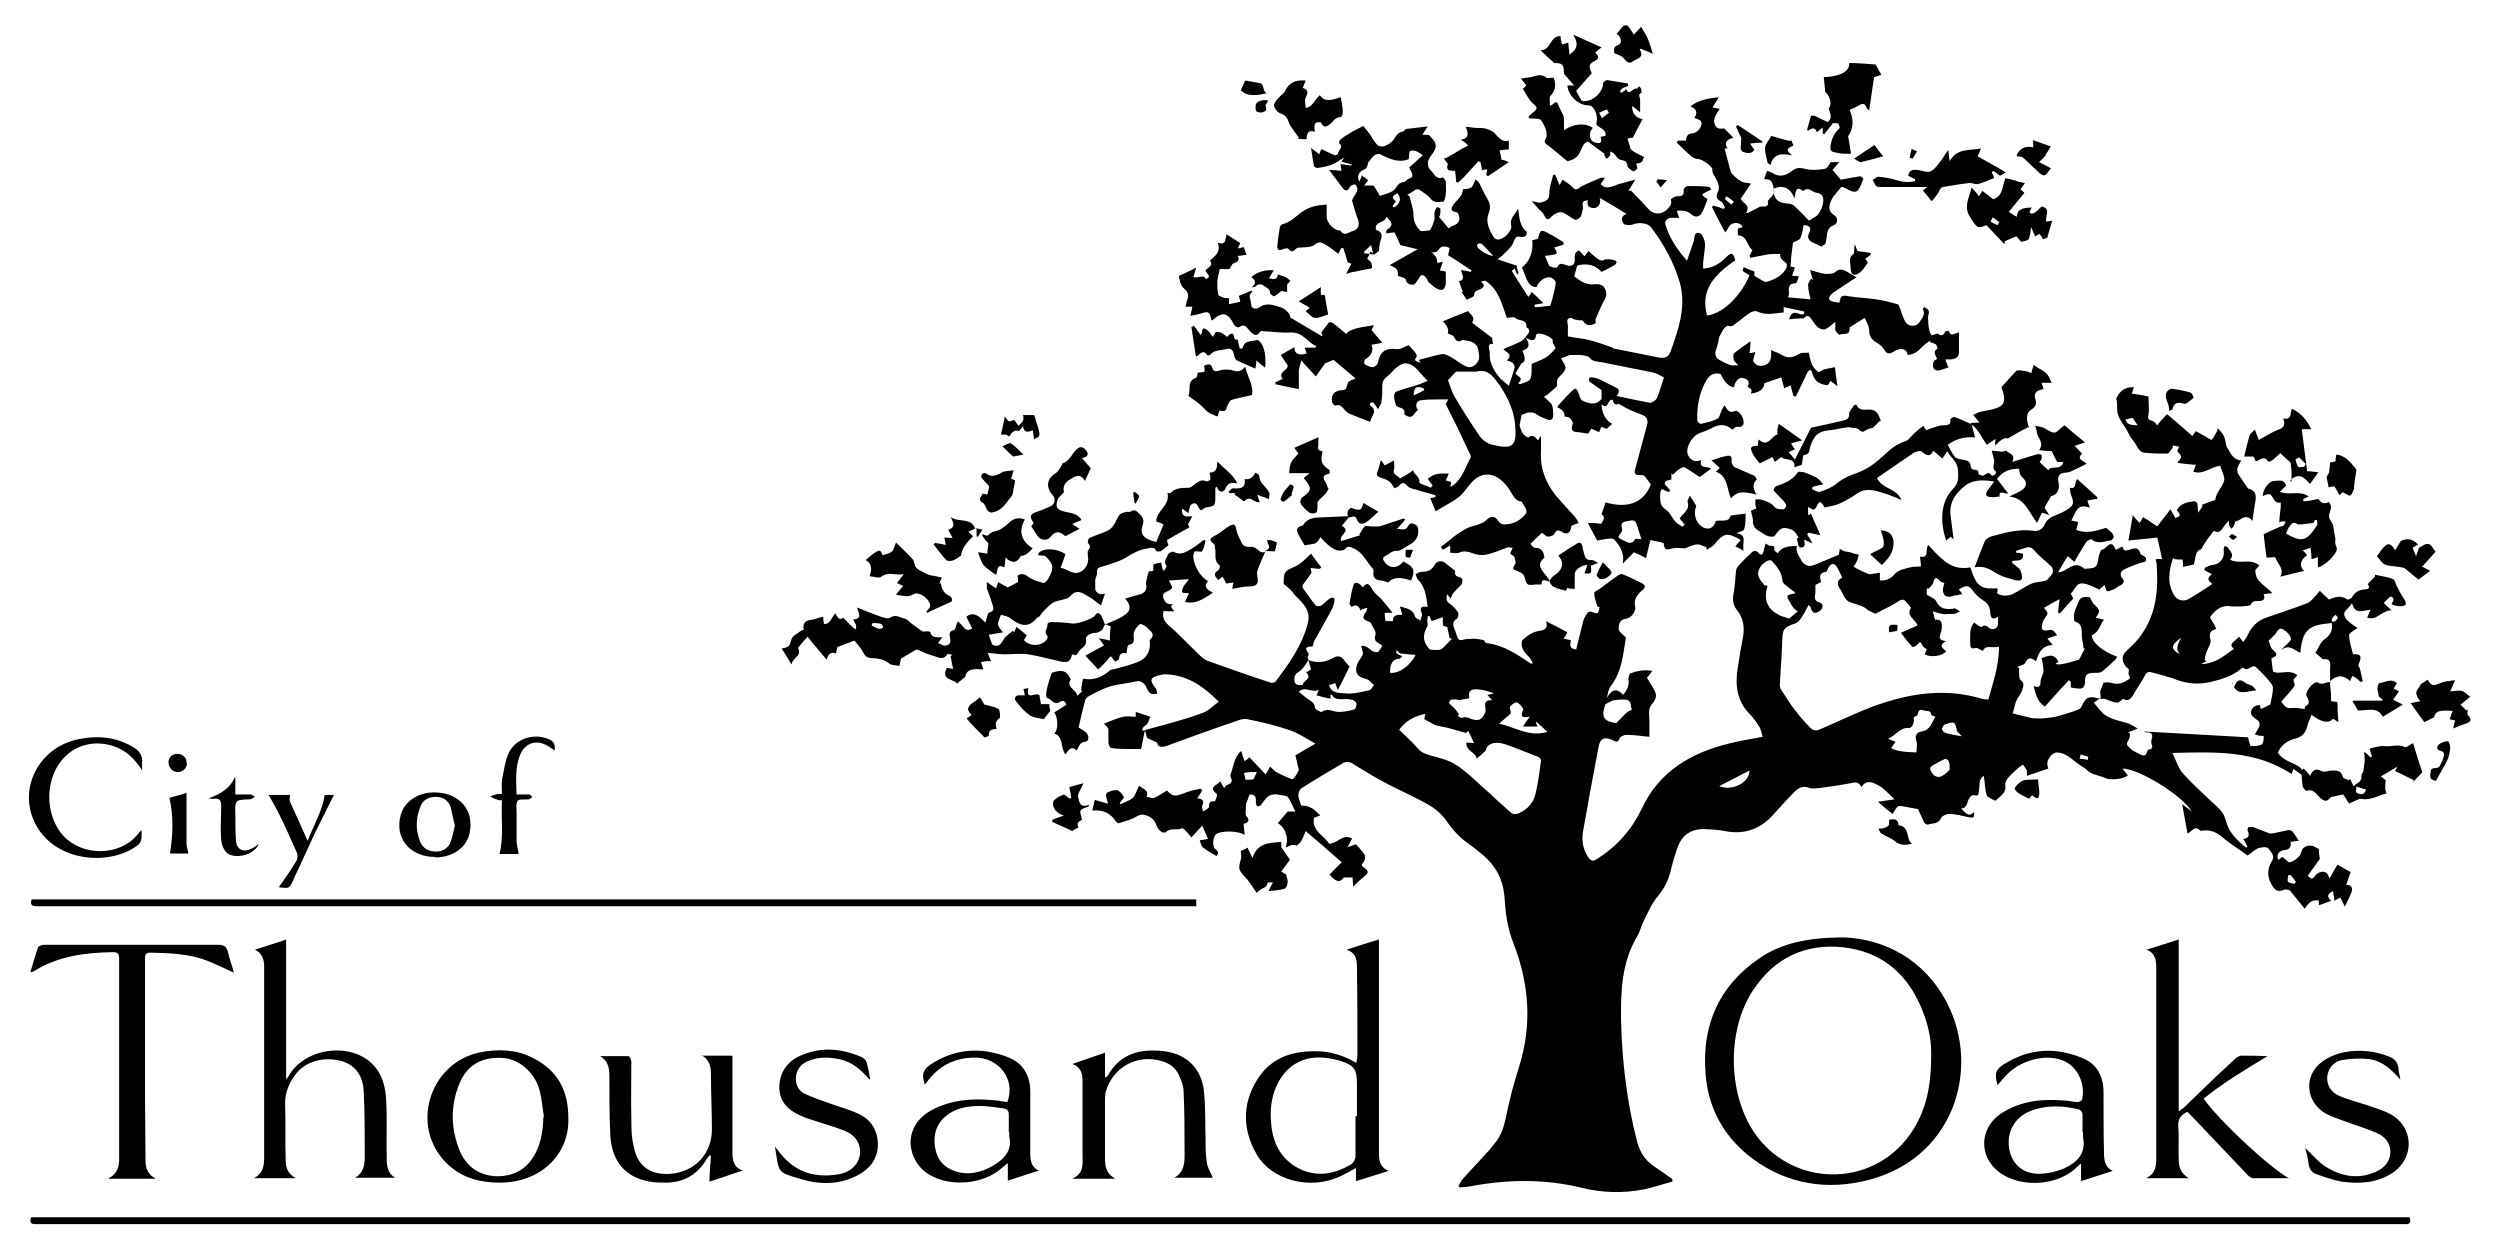 <?xml version="1.0" encoding="UTF-8"?> <svg xmlns="http://www.w3.org/2000/svg" id="Layer_1" data-name="Layer 1" version="1.1" viewBox="0 0 512 256"><defs><style>.logo__city-of-to-1{fill:#000;stroke-width:0}</style></defs><path class="logo__city-of-to-1" d="m234.5 149.5 4.5-1.2c2.5-.7 4.9-1.4 7.3-2.3 1.2-.4 2.1-1.4 3.3-2.3-3.2-3.2-6.4-5.4-10.8-5.6-.3 0-.7 0-1 .1-2.3.5-2.5 1-1.1 2.8.2.3.2.7.3 1.1-.5 0-1.1.1-1.4-.1-.4-.3-.7-.9-.9-1.4-.5-.9-1.2-1.3-2.3-1-1.7.4-3.5.5-5.1 1-1.6.5-3.1 1.3-4.5 2.1-.3.2-.6.6-.6.9-.5 1.8-.9 3.6-1.3 5.4.5.3 1 .6 1.4.9.8.6.8 1.9 0 2-1.2.1-1.3 1-1.8 1.8-1.2-1.1-1.7 0-2.3.8-1.1-1.4-.3-3.6-2.3-4.3.8-.5.9-3.1 0-4.3.8-.5 1.7-1 2.5-1.6-.3-.7-.7-1-1.4-.5-1.2.7-1.7-.7-2.6-.9-.2 0-.2-1.2 0-1.7.2-1.1.6-2.2 1-3.4 2-.7 3-.5 3.7 1 0 .1.2.3.2.3-1.1 1.8 1.2 2 1.3 3.4.5-.4.8-.7 1.1-1-.1 0-.2 0-.3-.1.1-.8.2-1.5.4-2.4 2.2.4 3.9-.3 5.5-1.7.3-.2.7-.2 1.1-.3 1.7-.5 3.5-.9 5-1.6 1.5-.7 2.2-2.1 2.1-3.9 0-.2-.1-.4 0-.5 1.2-1 .2-1.7-.4-2.3-.4-.5-1.4-1-1.6-.9-.6.4-1.2 1.2-1.3 1.9-.2.9.6 2.1-1.1 2.4-.2 0-.3 1.1-.4 1.7-.8-.2-1.5 0-1.5 1.1 0 .2-.5.4-.8.6-.3-.4-.6-.7-.9-1.1-.3.3-.6.6-.9 1-.5.5-1 1.1-1.7 1.7-.9-1-1.7-1.8-2.6-2.8 1.3-.8 2.5-1.4 3.8-2.1-.3-.5-.6-.9-1.1-1.5 1 .2 1.7.3 2.3.5 0-1 0-1.8.2-2.9-.2 0-.7-.4-1.1-.4-.3 0-.4.8-.7 1.1-.3.3-.9.6-1.3.6-.9 0-2.2.6-2 1.4.2 1.2-.6 1.5-1.2 2.1-.2.3-.4.6-.8 1.1-.1 0-.4-.1-.8-.2l-.1.2c-.2 1.2-.9 1.6-2.2 1.3-2.2-.5-4.4-1.1-6.7-1.5-1.6-.2-3.3 0-4.9 0-1.1 0-2.2-.2-3.4-.3.2.6.4 1.2.7 1.7-.7 0-1.4 0-2.1.2l.5 1.5c-1.7-.1-3.4-.3-3.7 1.5-.7.6-1.2 1-1.7 1.4-.6-1-3.4-.6-2.1-3.2.3 0 .7.1 1.3.2-.2-.9-.4-1.8-.5-2.6.1-.1.2-.2.4-.3-.4 0-1-.3-1.1-.1-.9 1.4-2 .5-2.9.3-1.2-.3-2.3-.9-3.4-1.3-1 .6-2 1.2-3.2 1.9.1-.2 0-.2 0 0l-.3 1.5c-.7-.2-1.7-.1-2.2-.6-1-.8-2-.9-3.1-1-.8 0-1.6-.1-2-1-.5-1-1.3-1.8-1.9-2.6-1 .4-2.2.8-3.5 1.3 0 .2-.2.7-.3 1.3-1.2-.4-1.6.3-1.9 1.3-.8-.9-1.4-1.7-2.1-2.5-.6-.7-1.2-1.4-1.8-2.2-.6.7-1.3 1.4-1.9 2.2 0 0-.1.2 0 .2.7 1.6-1.2 1.9-1.4 3.3-.8-1.3-1.3-2.2-2-3.3 1.5-.2 1.6-.5 2-1.9.2-.7 1.2-1.1 1.9-1.7.1-.1.3-.1.6-.2-.3-1.5.5-2 1.8-2.1.3 0 .7-.2 1-.3l1.2-.3c0 .4 0 .9.2 1.5 1.4 0 1.5-1.5 2.3-2.2q.7 1.7 1.6.9c.7.7 1.3 1.4 2 2 .2.2.4.3.6.4 0-.3.1-.6 0-.9-.1-.4-.4-.7-.6-1.1 1.9-.2 1.2-1.2.8-2.5 1.8.7 3.4 1.4 4.9 1.9.6.2 1.5.5 1.9.2 1.1-.8 2 0 3 .2.6.2 1 .7 1.5 1.1l2.1 1.5c.2.1.4 0 .7 0 .3 0 .8 0 .9.1.3 1.3 1.3 1.1 2.5 1.1-.3.4-.5.7-.9 1.2.5.2.8.4 1.2.5.9.1 1.5-.4 1.3-1.4-.2-.9-.3-1.5.8-1.8.3-.1.4-1 .7-1.7 1 .3 1.4 2.5 3 1.4l-1.2-2.4c1.6-1.2 2.7 0 3.9 1.2.2-.6.3-1 .4-1.3 0-.2.2-.6.3-.7 1.5-.4.8-1.4.6-2.2-.3-1-.7-1.9-1-2.8v-1.3c.7.5 1.3.9 1.9 1.3.2-.5.3-.8.4-1.3.7.4 1.4.8 2 1.1.7-.4 1.4-.7 2.1-1.1 0-.4 0-.8-.1-1.3.9-.6 1.5-.3 2.3.3.8.6 1.9.9 3 1.2.3 0 .8-.5 1-.9.4-.8.9-1.6.8-2.4 0-.7-.7-1.5-1.3-2.1-.3-.3-1.1-.2-1.6-.3.1-1.4 3.5-1.7 5.6-.2-.3.9-.6 1.8-1 2.8 1.4.1 2.4 1.6 4.1.8 1.1-.5 1.8-2 1.5-3.2 0-.3-.1-.8 0-1.1.5-.6.6-1 0-1.6-.1-.1.1-.9.3-1 1.2-.6 2.5-.9 3.7-1.5.5-.2 1-.7 1.3-1.2.5-.7.7-1.5 1.2-2.1.4-.4 1.1-.5 1.7-.6.1 0 .4.1.5 0 .9-.7 1.4 0 2 .6.7.7.8 1.3.5 2.2-.6 1.8.2 2.8 2.8 3.4l1.5-3.6c-.7-.3-1.1-.5-1.5-.6 0-2.2 2.9-3.3 2.3-5.8h.6c1-1.1 2.3-1.1 3.7-1.1.5 0 1-.5 1.4-.8.7-.5 1.3-1 2.3-.5.1 0 .7-.2.8-.4 0-.4 0-.8-.2-1.4 1.4 0 1.6-.9 1.6-2.3 1.5 1.6 3.2 2.6 4.1 4.5-1.1-.2-1.9-.2-2.4 1-.2.6-1.2 1.3-1.8-.3-.1 0-.2.1-.3.2v1.9c0 1.7-.1 1.9-1.8 2.1-.3 0-.6.3-1.1.6-.7-.2-.7-2.2-2.1-1.1-.3.2-.3.9-.5 1.7-.4-.3-.9-.7-1.3-.9-.2 1.3.4 1.8 2.1 1.5-.3.6-.6 1.1-.9 1.7.1.2.3.5.3.6-1.6.9-3.1 1.7-4.6 2.6.1.5.2.9.3 1.1-.6.4-1.1.9-1.6 1.2-.2.1-.8 0-.9 0-.3-1-1.1-.7-1.7-.6-1.5.2-2.8.8-4.2 1.7-1.5 1-3.3 1.4-5 2-.8.2-1.4.3-1.2 1.4 0 .4-.4 1-.4 1.4v1.9c0 .3.4.7.8.9.3.2.7 0 1.2 0-.3.9-.6 1.6-.8 2.4-.9-.6-1.7-1.4-2.7-1.9-1.1-.6-2.2-1.6-3.6 0-.7.8-2.4.7-3.5 1.3-.7.4-1.3 1.1-1.9 1.7-.3.3-.6.7-.9 1.1-.1.2-.4.2-.5.3-1.8 2.3-3.6 1.6-5.5.1-.5-.4-1.3-.5-1.9-.7-.2.6-.6 1.3-.6 1.9 0 .6.6 1.1 1 1.7-.7.1-1.8.3-2.9.5.3.8.5 1.4.7 2 1.9 1 2-1.1 3-1.8.4-.3.8-.7 1.2-1 .1 0 .2.2.3.3.2-.4.3-.8.5-1.1.7.6 1.4 1.1 2.1 1.7-.2.3-.4.6-.6 1 1.2 1.4 3.8 1.3 4.8-.3 0-.2.1-.5 0-.6-.9-.8.2-1.6 0-2.4 0-.1.4-.4.7-.4 1.5 0 3 .1 4.5.3.9.1 4.1-.9 4.6-1.7.4-.7.9-.4 1.2 0 .3.6.5 1.2.8 1.9 1.4-.6 2.9-1.1 4.1-2 1.1-.7 1.4-1.9 0-3.3 1.1-.3 1.9-.6 2.8-.8 1.3-.3 1.8-1 1.5-2.3 0-.3.1-.7.2-1.1 0-.4.2-.7.4-1.4 0 0 .4 0 .9-.1v-1.3c.5-.2 1-.3 1.6-.4.1.6.2 1.1.4 1.6h.3c.1-.3.5-.8.4-.9-.7-.9 0-1.6.3-2.3 0-.3.9-.7 1.1-.6 1.4.8 2.6.1 3.7-.6.9-.5 1.7-1.2 2.5-1.8.1 0 .3 0 .4.1-.2.7-.3 1.5-.7 2.2 0 .2-.8 0-1.5 0-1 1.2.6 5 2.7 6.1-1.1 1.3 0 1.8 1 2.4-1.8 1.1-3.3 2.4-5.7 1.9.3-.7.5-1.2.8-1.8-.6-.2-1.8.4-1.3-1 .2-.6.7-1 1.3-1.9-1.5.1-2.7.2-4.1.3.4.7.5 1 .7 1.4-.4 1-2.4.7-1.8 2.3.4 1 1.1 1.4 2.4 1-1.5.4-.6 1-.2 1.6-.9 0-1.6 0-2.2-.1-.5 2.2 1.1 2.9 2.2 4 1.8 1.7 3.5 3.5 5.3 5.2.5.5 1.1.9 1.7 1.1 4.2 1.5 8.4 3 12.7 4.4.3.1.9 0 1.1-.3 2.7-3.6 5.3-7.2 6.5-11.7.7-2.5-.5-3.9-2.6-5.9-.3-.3-.5-.8-.9-1.1-.4-.4-.9-.8-1.4-1.2 0-2.6.1-2.6 2.6-3.7 1-.5 1.9-1.5 3-2.5.6.8 1.3 1.8 2.1 2.8l-.3.3c-.6 0-1.2-.1-1.9-.2.1.5.2.8.2 1-.6.9-1.2 1.7-1.8 2.5 0 .1-.1.5 0 .6.9 1.2 1.7 2.5 2.7 3.6.2.2.8.2 1.1 0 .6-.4 1.1-1 1.7-1.4.2-.2.5-.2.8-.2 0 0 .3.4.2.5 0 .5-.2 1.1-.4 1.6-1.2 2.3-2.5 4.5-3.7 6.7-.2.3-.2.7-.4 1.2-.9 0-1.9.1-.8 1.4.1.1-.1.6-.2.9 0 .1.2.3.2.5-.6.8-1.1 1.8-1.9 2.3-.8.5-1.1 1-1 1.8 0 1.1.9 1 1.7 1-.1-.9 2.1-1.2.7-2.6.4-.2.7-.4 1-.6-.2-.7-.4-1.3-.5-1.9 1.7.6 3.3.5 4.9-.4 1.1-.7 1.9-.4 2.6.7.3.4.7.8.9 1-.8 1.6-1.5 3.1-2.4 4.8-.2-.5-.4-.9-.5-1.4-.4.1-.8.3-1.3.4.5 1.8 2.2 1.6 3.3 1.7 1.6.2 3.2-.3 4.8-.6.4 0 .8-.7 1.1-1.1-.4-.3-.7-.7-1.1-1-.2-.2-.5-.2-.7-.3-1.8-.4-2.3-1.6-1.5-3.3.3-.6.8-1.1 1-1.7.1-.4-.2-1-.3-1.7 1.4-.3 2 1.6 3.5 1.2.2-.3.5-.7.8-1.3-.9-.6-1.9-.8-1.4-2.2.2-.6-.5-1.5-.9-2.3 0-.2-.3-.3-.5-.4-1.3-.5-1.4-.9-.5-2 .1-.2.1-.4.2-.8-.3 0-.5.1-.7.2-.2 0-.4.2-.7.3-.3-1-.9-1.3-1.8-.7-.2-.3-.5-.6-.4-.8.2-1.2.4-2.5.8-3.7.2-.7 1.1-.6 1.9.5.8-1.1 1.3-.8 1.9.3.4.9 1.4 1.5 2 2.2.7.8 1.4 1.7 2.2 2.7h-1.6c0 .5 0 1.1.2 1.7h1.5c-.1-1.2.7-1.3 1.9-1.3-.2-.6-.3-1.1-.5-1.7 1.3.4 2.7.5 3.1 2.1.1.3.7.5 1.1.8.1-.5.4-1 .3-1.4-.4-1.1-.4-1.7 1.2-1.4-.3-2.1-.5-4.1-2-5.6-.3-.3-.3-.7-.5-1.1.4-.2.8-.5 1.3-.5 1.2 0 2-.3 2.6-1.4.5-.9 1.6-1 2.3-.3.6.5 1.2.9 1.9 1.5 0 .4-.2 1.1.9 1.3.8.1.7 1.2.3 1.6-1.6 1.7-1.7 1.6-2.1 2.8-.3-.3-.5-.6-.7-.9-.3.9-.2 1.5.6 2 .6.4 1.2 1.1 1.6 1.7.2.3 0 1.1-.2 1.3-1.1.6-.8 1.4-.5 2.2.2.4.3.9.5 1.4.2.6.5 1 1.3.7.6-.2 1.4-.1 2-.2.8 0 1.6.2 2.2.3.1.2.3.6.5.6 3.5.4 6.3 2.3 9.1 4.2h.4c-.4-1.7-2.7-2.3-2.2-4.7.8-.7 1.9-1.8 3.6-2 .9-.1 1.9-.5 1.3-2 1.6.8 2.9 1.5 4.4 2.3-.3.6-.5.9-.8 1.3l1.5.3c0 .7-.6 1.7 1.1 1.9l1.5-6c.2-.6.6-1.1.9-1.6.1-.1.5-.2.7-.1 1.4.5 1.4.5 1.7-1h-.4c-.3-.9-.7-1.9-.7-2.8 0-.4.9-.7 1.4-1.1 1.1-.8 2.2-1.7 3.4-2.5.3-.2.7-.4 1-.3 1.3.5 2.6 1.2 3.9 1.8.8.4.9.9.1 1.5-1 .9-1.8 1.9-1.4 3.4.2.9-.9 2.3-1.8 2.4-1.4.1-1.6 1.2-1.6 2.1 0 .6.9 1.1 1.5 1.8-.6 3.1-.7 6.8-3.1 9.9-.5.6-.6 1.5-.8 2.4.9-1.5 1.9-2.2 3.3-.6.9-1 1.3-2 1.1-3.2 0-.4.2-1.1.4-1.2 1.4-.5 2.8-.8 4.5-.5-.5.7-.9 1.2-1.1 1.4.7 1.3 1.5 2.2 1.8 3.3.2.6-.2 1.5-.7 2-1 1.1-.6 2.3-.6 3.6v3.2c-1.8-.2-3.3-.4-4.8-.4-.4 0-1.2.4-1.3.7-.3 1-.9.7-1.4.4-1.6-.8-2.6-.4-2.9 1.3-1.1 5.8-2.2 11.6-3.2 17.4-.3 1.9 0 3.7 1.1 5.3.5.7 1 .9 1.8.3 4.1-2.6 7.1-6 9.2-10.4 3.5-7.5 10-11.3 17.7-13.2 2.2-.6 4.5-.9 7-1.4-.2-.6-.3-1.3-.6-1.9-.6-.9-1.2-1.9-1.9-2.6-2.8-2.7-3.2-6.1-2.6-9.7.3-2.1.7-4.3 1.1-6.4.3-2 0-3.8-1.3-5.4-.9-1.1-.9-2.4-.6-3.7.2-1.3.3-2.6.4-3.9 0-.5.2-1.1.5-1.4.9-1 1.9-2 2.9-2.9.2-.2.8-.2 1 0 1.1 1.3 1.2.1 1.4-.6.1-.4.2-.7.3-1.1.4.2.7.5 1 .5.7 0 1 0 .7.8 0 .1.5.5.8.7.9-1.5 2.5-1.4 3.9-1.5-.3 1.2.5 2.2 1 3.1.2.5 1.2 1.1 1.8 1 1.1-.2 2.1-.8 3.2-1.2.8-.3 1.6-.7 2.6-1.1 0-.1.1-.6.2-1.2.4.2.6.4.9.5.4.1.8.1 1.2.2.6.2 1.2.4 1.8.5-.2.6-.3 1.2-.6 1.7-.1.3-.4.5-.5.7.3.2.5.4.8.5.7.4 1.4.7 2.4 1.1.5 0 1.3-.2 2.2-.3v1.6c1.3 0 2.2-.3 3.1-1.4.7-.8 2-1 3.1-1.3.7-.2 1.4-.1 2.2-.2 0-.7-.1-1.3-.2-2 2 .4 1-1.4 1.7-2.4 1 1.1 2 2.2 3.1 3.1 1.6 1.4 3.5 1.9 5.5 1.5.8 2 1.2 4.2 3.8 4.3h1.8c0 .3 0 .6-.1 1 .9.6 2.1.6 3.1.2 1.3-.6 2.5-1.5 3.8-2.1.8-.4 1.8-.4 2.7-.6.3 0 .6-.2.7-.3.4-.4.9-.9 1.1-1.4.1-.3 0-.9-.2-1.2-1.1-1.1-2.5-2.1-3.5-3.3-.6-.7-1.1-.9-1.9-.6-.6.2-1.3.4-1.9.6v.4c.5 0 .9.1 1.4.2.2 1.7-1.2 1.3-2.2 1.5v.4c.2.2.6.4.9.7.4.3.8.7.9 1.1.4 1.4.4 2.2-1.6 1.6-1-.3-1.9-.5-2.9-1-1.4-.7-2.7-2-5-1.5.7-1.9 1.4-3.7 2.1-5.4.2-.4.7-.7 1.2-.9 2.8-.8 5.7-1.6 8.7-1.2 1 .2 1.9-.3 2.3-1.2.5-1.2 1.5-1.7 2.6-2.1.7-.3 1.4-.6 2-1 1.4-.8 1.5-1.5.9-2.9-.2-.5-.2-1-.3-1.6 1.4.3.9-.9 1.5-1.8 1.4 1.3 2.8 2.5 4.1 3.7v.4c-.6 0-1.3.2-2 .3.1.5.3.8.5 1.5-2.7-1.1-2.9 1.1-3.8 2.6.5.1.9.2 1.4.3-.1.6-.2 1-.4 1.6 2.1.9 4.2.2 6.1-.4.4.3.8.6 1.1.9.2.2.5.6.5.9 0 .3-.4.7-.6.8-1.3.1-2.7.9-4-.3 0 0-.9.3-1.1.7-.8 1.3-1.6 2.6-2.4 4-.1-.1-.2-.3-.4-.4-.3-.3-.6-.5-.9-.8l-.6.9c-.5.8-.9 1.6-1.4 2.4 1.8 0 3.3-2.7 5.4-.7.7-.1 1.6 0 2.2-.4.5-.4.6-1.3.7-2.1.2-.5.4-1.4.6-1.4 1 0 1.9-2.6 2.9 0 .4-.2.9-.4 1.4-.7 0 .3.2.5.3.8 1.1.3 2.8-1.5 3.4.8.4.3 1.1.5 1.1.9.2.9-.7.7-1.2.9-1.1.4-2.3.8-3.4 1.4-.7.4-.8 1.1-.2 1.8.5.6.2 1.1-.5 1.4-.5.2-.8.6-1.3.8-.5.2-1 .4-1.4.4-.1 0-.3-.7-.5-1.3-.5.4-.9.8-1.3 1.2 0-.1.1-.2.2-.3-1.1-.4-2.1-1.1-3.3-1.2-1.4-.2-1.7 1.3-2.5 2.1.2.4.4.7.5 1-1 1-1.8 2-2.7 3-.1 0-.3 0-.4-.1 0-.8.2-1.7.3-2.8-1.2.6-2.2 1.2-3.2 1.8 1 1.1.9 1.1.1 2.2-.3.4-.4.9-.5 1.4-.2.9.2 1.1 1 1 1.2-.2 1.2-.2 2.1 1-.6.2-1.3.4-2 .7.4.5.7.8 1.1 1.3-2.2.1-2.9 1.6-3.4 3.3-.9-.6-1.6-1-2.2.3-.2.5-1.1.6-1.7.9.1 0 .3.2.4.2 0 .7 0 1.4.1 2.1.1.6 1.1.6.7 1.9-.2.7-.4 1.3-.9 1.9-.7.9-.8 2.2-1.2 3.4 1.5.4 2.8.7 4.1 1 .8 0 1.6.1 2.4 0 1-.1 2-.2 3-.5 1.4-.4 2.7-.8 4-1.3.3-.1.6-.5.7-.8.8-1.7 1.4-2 3.2-1.5h.5c-.4.3-.9.6-1.3.9.7.8 1.1 1.4 1.6 1.9 1.4 1.5 3.4 1.7 5.3 2.3.6.2 1.2.6 2.1 1.1l-2 .8c.1 0 .3.1.4.2 0 .5 0 1-.3 1.4-.5.7-.3 1.1.2 1.5.2.2.4.4.7.6.5.3 1.1.6 1.7.9.9.4 1.1-.2 1.3-.9 0 0 .2-.2.3-.2.8-.1.8-.6.5-1.2v-.7c.4-1.1.2-1.7-1.1-1.6-.2 0-.3-.2-.5-.2 7.2.4 14.3.8 21.4 1.2.1.5.3 1.2.5 1.8 2.6 0 2.7-.3 2.7-2.1h-.6c-.4 0-.8-.2-1.2-.3.2-.3.3-.6.5-.9.7-.9.6-1.7-.1-2.1-.5-.3-1.2-.9-1.2-1.4 0-.9.7-1.6 1.8-1.6.1.4.2.7.2.8.6-.2 1-.4 1.5-.7.2 0 .4-.2.5-.4.2-1.1.5-2.2.5-3.2 0-.6-.6-1.2-1-1.7-.7-.9-1.6-1.7-2.4-2.5-.9-.9-1.7 1.1-2.7 0 0 0-.4.2-.6.4-1.7 1.4-3.8 2-5.8 2.5-2.4.6-4.7.5-7-.3-1.7-.7-3.6-1.1-5.3-1.6-.7-.2-1.2 0-1.5.8-.7 1.3-1.6 2.5-2.3 3.8-.6 1-1.2 1.4-2.1.8-.5.4-.9.9-1.3.8-.9-.1-1.7-.5-2.5-.8-.2 0-.6 0-.8.1 0-.5 0-1-.1-1.6.2-.4.4-1 .7-1.8.3 0 .9-.1 1.4 0 1.2.4 2.2.3 3.3-.4.5-.3 1-.4.5-1.1-.2-.3 0-.8 0-1.2-.3-.3-.7-.6-.9-1-.7-1.1-.4-2.1.5-2.9 5.3-4.5 6.6-10.5 6.1-17.1v-.4c0-.4-.2-.8-.2-1.2h1.3c-.3-1.4-.6-2.8-1-4.4-1.8.2-3.8.4-5.9.6.3-1.7.6-3.3.9-5.2.5.7.9 1.1 1.4 1.6.3-.5.5-.8.7-1.2 1 .6 2 1.3 2.9 1.9.9-1.1 1.7-2.2 2.7-3.5.4.7.7 1.2 1 1.8 1.1-.4 1.2-.6.3-1.6.7-1.3 1.9-1.6 3.2-1.8 1.5-.2.9 1.1 1.2 2.3.4-.6.7-1 .9-1.4l-.2-.2 2.4-.9c.2 0 .4-.1.4-.2.2-1.5 1.4-2.5 1.8-3.8.2-.9-.5-2.1-.8-3.1-2 .2-3.4 1.9-5.5 1.2.1-.4.3-.7.5-1.4-1.3-.1-2.4-.2-3.8-.4.4-.5.8-.9.8-1.3 0-.3-.4-.6-.8-1.1 0-.1.2-.5.4-.9-.4-.1-.8-.2-1.3-.3 0 .3 0 .6-.2.7-.3.4-.6 1-.9 1-1.6 0-3.2 0-4.8-.2-.5 0-1.2-.7-1.4-1.2-.5-1-1.3-1.7-1.7-2.6-.8-1.8-2.5-3.2-2.4-5.3 0-.6 0-1.2-.2-1.9.6-1.5 1.7-2.5 3.6-2.4-.1.5-.3 1-.4 1.3 1.3.2 2.4.4 3.4.6 0 1.4.2 2.6 0 3.7-.2.9 0 1.1.8 1.3.4.1.6.5 1 .9.6-.8 1.3-1.5 2-2.3 1.8 1.5 3.4 2.9 5.2 4.5.2-.3.4-.5.7-1 .6.3 1.2.7 1.8 1 .5.3 1.3.8 1.4.8.5-.5.8-1.2 1.2-1.9 0 0 0-.2.1-.5.4.5.9.9 1.2 1.5.3.6.4 1.3.6 2.3.7.8 1 2.6 3 2.8-.3.6-.7 1.1-.8 1.7 0 .3 0 .8.2 1.1.5.8 1.1 1.6 1.7 2.5.1.2.3.5.5.5 1.4.4 1.5 1.4 1.3 2.6-.2 1.2-.4 2.4-.6 4-1.5-1.8-2.4 0-3.5.1-.1 0-.1.5-.3.8-.1.3-.3.5-.5.7-.2-.3-.3-.5-.5-.8v-.8c-1.2.7-1.5 3-3.1 2-.6.8-1.2 1.5-1.7 2.3-.3.4-.5.8-.9 1.5-1.3.3-1.1 1.8-1.5 3.1-.7.2-1.4.3-2.2.5 0-.5 0-1-.1-1.5-.7 0-1.2 0-1.8-.1v-.2s-.2 0-.2.1c-.8 2.5-1.2 5 .2 7.4.6 1.1 1.9 1.5 3 .9 1.6-.9 3.2-2 4.9-3.1-.8-.6-1.3-1.1-.1-2-.6-.3-1.1-.6-1.5-.8v-.5c.6-.2 1.1-.6 1.7-.6 1.6-.2 2.5-1.6 2.2-3.1 0-.2.1-.5.2-.8.2.1.6.2.7.4.4.7 1.4 1.4.4 2.4 1.9 1.1 4.1-.4 6 1.2-.3.4-.6.7-.8.9-.1 2.5 2.1 3.2 3.5 4.8-.6 0-1.2.1-1.8.2.5 1.3-.4 1.4-1.3 1.4-.6 0-1 0-1.3.7-.1.3-1.2.3-1.9.4H457c-2-.4-3.3.7-4.4 2.2.4.8.9 1.5 1.3 2.4-1.1.3-1.6.8-1.2 2.2.2.7-.5 1.7-.8 2.5-.2.5-.3 1.1-.4 1.7.1 0 .2.1.4.2-.4.2-.7.4-1.1.6 2.7 0 4.6-1.6 6.7-3.1-.8-.8-.8-.9 1.1-2.5.2.3.4.6.8 1.1.3-.5.7-.9.9-1.4.8-1.7 2-3 3.8-3.6 2.8-1 5.7-1.9 8.5-3 .5-.2.9-.7 1.3-1.1.4-.4.7-.8 1.2-1.4.6.6 1.2 1.2 1.9 1.8 1.2-.6 2.5-.9 3.8 0 .1 0 .8-.2.9-.5.6-1.1 1.5-1.5 2.6-1.6.9 0 1.1-.4.6-1.1l1.5-1.5v-.4c1.2.3 2.5.4 3.7.9.4.2.5 1 .8 1.5.3.6.6 1.2.9 1.7.3.6 1 1.3.9 1.9 0 .6-2.1.6-2.9 0 .1-.3.4-.6.4-.9 0-.2-.2-.5-.4-.6-.1 0-.4 0-.5.2-.4.3-.7.7-1.1 1.1.4.4.9.9 1.6 1.5-2.1 0-3 2.2-5 1.5.2-.5.4-1 .7-1.6-1.5 0-3.2 1.2-3.8-1.4-.6 1.2-2.3 1.7-1.3 3.1.6.9 1.7 1.5 2.4 2-.6.5-1.7 1-1.7 1.5 0 1.3.5 2.6.8 3.9 2.2-.2 1.5 1.1 1.1 2.2 0 .2.2.5.3.7.2.9.4 1.7.6 2.6-.1 0-.3.1-.4.2-.3-.2-.5-.5-.8-.7-.3-.2-.5-.4-.9-.6-.2.4-.4.7-.5 1.1-1.4-1.4-2.8-1.2-4.1 0v-2.6c.2-1.6-.2-2-1.5-1.9-.6-.5-1-.9-1.5-1.3.6-.9 1-2.2 1.9-2.8 1.4-1 1.7-2.1 1.4-3.6h.6c.3-.2.6-.5.7-.8 0-.1-.3-.4-.5-.6-.2.2-.5.5-.7.8-.1.2 0 .6-.1.9-2.4.3-5 .3-5.9 3.3-.3.9-.4 1.9-.5 2.8-1.3-.6-2.4-1.9-3.9-.5.3-.5.7-.8 1-1.1.4-.4 1.1-1 1-1.3-.2-.7-.7-1.3-1.3-1.7-.5-.4-1.1-.6-1.6.3-.4.7-1.2 1.3-1.7 1.8.3.7.4 1.5.9 1.9 1.1.9.8 1.3-.3 1.7 0 .8.2 1.6.3 2.7 1.3.8 3.4-.6 5 .8-.3.4-.6.7-.8.8 0 .6.4 1.1.2 1.4-.8 1.1-1.7 2.1-2.7 3.2.5.6.9 1.5 2.1 1.3.9-.1 1.8.1 2.7.2 0 0 0-.4.1-.5 1.1-.6.8-1.2.3-2.1-.5-.8 1.5-3.3 2.3-2.8 1 .6 1.7-.2 2.5-.1 0 .8.1 1.6.2 2.4v1.5c.3 0 .7.1 1.3.2 0 1.3.1 2.6.2 4.1-.4-.3-.8-.5-1.1-.7-.8 1-2.3.8-4.4-.8-.3.8-.7 1.6-.9 2.4-.3 1.2-.9 2-2.2 2.4-2 .5-3.1 1.4-3.8 2.9.7 1.2 1.9 1.7 3.2 2.3.9.4 2.3 1.1 2.1 2.6-.6-.5-1.3-.9-2.1-1.5-.1.3-.3.7-.4 1-7.5-4.9-15.7-4.5-24.4-4.3.8 1.6 1.2 3.1 2.1 4.1 2 2.3 4.3 4.3 6.5 6.4 1 .9 1.9 1.7 2.3 3.2.6 2.5 2.3 4.2 4.2 5.7 0 0 .2-.1.3-.2-.3-.5-.5-1-.9-1.6 1.1-.1 1.4-.7.9-1.7 0-.2 0-.6.2-.7.3 0 .7-.1 1 0 1.1.4 2.2.9 3.4 1.3.3 0 .6 0 .9-.1 1-.2 1.9-.4 2.9-.6.3 0 .6.1.8.3.5.6.8 1.2 1.3 1.9-.6 0-1.1.2-1.7.2q.3 1.6-1.3 1.7c-1.1.1-1.7 1.1-1.2 2 .3-.2.5-.4.8-.6.1 0 .2.1.3.2.4.3 1 1 1.3.9.7-.2 1.4-.7 1.9-1.3.4-.4.4-1.2.8-1.6.4-.4 1.1-.6 1.6-.5.6 0 1.2.5 1.6.7 0 .7.1 1.3.2 2-.7 1-1.6 2.2-2.5 3.5.6.3.8 1 1.5 0 .4-.5 1.4-1.3 2.4-.6.2.2.3.5.6 1.1.6-1.1 1.1-2 1.6-2.8 1 .5 1.9 1.1 2.7 1.5-.3.9-.6 1.7-.9 2.6 1.4 0 1.4 1 .9 2-.3.7-.7 1.5-1.2 2.5-.4-.9-.6-1.4-.9-1.9-.4.2-.8.4-1.2.7-.1-.6-.2-1.2-.3-2-.9.5-1.5.9-.4 2-.9.3-1.6.6-2.5.9v-.7c0-.1 0-.2-.1-.3-1.5-.2-2.2.8-2.8 1.7-1-1.2-2-2.5-3-3.7-.2-.2-.9-.3-1.2-.2-1 .5-1.7.3-2.3-.6-1.2-1.7-1.3-3.5-.2-5.3.7-1.1-.3-1.9-.8-2.6-.2-.3-1.4-.2-2 0-.7.3-1.3.9-2.2 1.5-1.6-1.2-3.5-2.3-5.1-3.7-1.3-1.1-2.5-1.6-4.1-1.4-.2 0-.4.1-.5 0-1.2-1.2-1.6.2-2.6.6-.3-1.8-.7-3.8-1.1-6 .8.6 1.4 1 2 1.5-2.1-3.4-10.9-8.8-14.2-8.8.4.6.8 1 1.1 1.4-.9.8-3.6 1-4.5.6-1-.5-2.1-.6-3.1-1.1-.6-.3-1-.9-1.6-1.2-1.8-1-3.1-2.9-5.3-3-1 0-2.2 1.5-2 2.5 0 .3.2.6.2.8-1.5.5-2.9 1-4.4 1.5v-1.1c-.2-.4-.5-.8-.8-1.2-.4.3-.8.5-1.1.8-.7.7-1.5 1.3-2.1 2.1-.3.4-.5 1-.4 1.4.2 1.6-1.2 2.2-2 3.1 0 0-1.6-.6-1.8-1.1-.4-1.2-.4-2.6-.6-4-1.2.7-.8 1.9-1 2.9-.1.7 0 1.5-1.2 1-.2 0-.6.4-.8.7-.5.7-.3 2-1.7 2.1.9.6 1.4 2 2.7.7 0 1.2 0 1.2-1 1.1-1.4-.3-2.7-.7-4.1-.7-.6 0-1.5.4-1.7.9-.6 1.3-1.8.9-2.7 1.3-.1 0-.6-.2-.7-.4-.5-1-.9-2-1.3-2.8-1.2-.2-2.3-.4-3.3-.6-.8-.1-.8-.2-1.9 1.6-1-.8-1.9-1.5-3-2.5 1.3-.2 2.1-.3 3.4-.5-1.2-1.1-2.1-2.2-3.2-2.8-1.1-.6-2.5-1.4-3.6.3-.5-1.2-1.4-1-2.2-.8-2.1.4-4.3.7-6.4 1-.6 0-1.4.2-1.9 0-1.7-.7-2.7.2-3.7 1.3-1.3 1.3-2.5 2.7-3.7 4-2.7 3.1-6 4.3-10.1 3.5-1.3-.3-2.7-.3-4-.4-2.6-.1-4.5 1-5.5 3.4-.6 1.6-1.1 3.3-1.5 5-.5 2-1.3 3.7-2.7 5.4-1.3 1.5-2.1 3.5-3 5.3-.4.8-.6 1.8-1.1 2.7-3.3 5.4-3.5 11.4-3.4 17.5.2 8.4 1.2 16.7 3.3 24.8.6 2.2 1.7 3.8 3.5 5 1.2.8 2.5 1.7 3.7 2.6v.5c-2 .5-3.9 1.2-5.9 1.6-4.2.8-8.4.7-12.5-.3-7.7-1.9-15.4-1.8-23.2-.3-.6.1-1.3.1-2 .2 0-.1-.2-.2-.2-.3.3-.6.6-1.2 1.1-1.7 1.4-1.6 3-3.2 4.4-4.8.8-.8 1.5-1.7 2.2-2.6 1.1-1.4 1.6-3.1 2-4.9.7-3.5 1.6-7 2.7-10.4 2.7-8.6 2.1-16.9-1.1-25.2-1.3-3.2-1.7-6.5-1.9-9.8-.3-3.4-1.8-6.2-4.4-8.4-.9-.7-1.8-1.5-2.8-2.2-1.9-1.3-3.3-2.8-4.6-4.7-.9-1.3-2.2-2.5-3.6-3.3-3.1-1.8-6.3-3.1-9.4-4.8-2.3-1.2-4.4-2.6-6.6-3.9-.4-.2-1.1-.2-1.5 0-2.9 1.7-5.8 3.4-8.6 5.2-.4.2-.7.9-.7 1.4 0 .7.4 1.5.6 2.2 1.8-.1 2.8.9 3.9 2-.5.2-.9.3-1.3.5-.5 2.7 2.1 3.6 3.1 5.3 1.7 0 2.7-2.1 4.7-1.1-.2.5-.5 1-.9 1.8.7-.2 1.1-.4 1.7-.6.5.6 1.3 1.4 1.8 2.2.2.3 0 1.1-.2 1.4-.7.7-.4.9.2 1.3.8.5.8 1 0 1.6-.8.6-1.5 1.4-2.4 2.2 0-.9-.1-1.4-.1-1.9h-1.8c-.7 1.1-1.6 1-2.9-.6.8-.8 1.5-1.6 2.5-2.5-2.4-2.1-4.8-4.2-7.4-6.4-.3.8-.6 1.6-1 2.2-.2.3-.8.8-.9.8-.9-.5-1.5.2-2.2.3.7-1.7 0-4-1.6-4.9.6-.8 1.3-1.5 2-2.4h1.6c-.6-1.1-.9-2.1-1.5-2.9-.3-.4-1.1-.4-1.7-.5-.3 0-.7-.2-1-.1-.5 0-1 .1-1.4.4-.6.5-1 1.2-1.5 1.8-.2.2-.6.3-.7.2-.2-.1-.3-.5-.3-.7.1-1.3-.2-1.7-1.3-1.7-.2.7-.5 1.4-.7 1.9 0 .7-.1 1.3-.1 1.9 0 .2 0 .5.2.7.7.8.4 1.3-.6 1.5 0 .8.2 1.5.2 2.3-1.3-.9-4.7-.9-5.8-.2-.7.5-.9 2.6-.2 3.1s.7.9.2 1.4c-1-.6-1.9-1.1-2.8-1.8-.3-.3-.4-.9-.6-1.4.7-.1 1.2-.2 1.7-.3-.4-.9-.7-1.7-1.2-2.7-.8.9-1.4 1.5-2.2 2.4-.4-.5-.9-1.1-1.4-1.6-.1-.1-.4-.3-.5-.3-1 .6-2.3-.2-3.3.8-.1.2-.7.1-.9 0-.4-.3-.8-.7-1-1.2-.4-1.3-1.2-2-2.5-2.3-.7-.2-1 0-1.6.3-1.1.7-2.5 1-3.7 1.4-.1 0-.5-.2-.6-.4-1.1-1.7-2.6-2.4-4.8-2.2.2-.9.4-1.6.5-2.2.9.3 1.7.5 2.7.8-.1-.6-.3-1.1-.4-1.6 0-.2.1-.7.3-.7.6-.3 1.3-.5 1.9-.5.3 0 .7.4.9.6.2.2.4.6.6.9l-.9 1.2.2.2c.8-.4 1.8-.7 2.5-1.3.6-.6.8-1.6 1.3-2.5.7.7 2.1.9 1.5 2.3.5 0 1.2.4 1.6.2.9-.4 1.7-1 2.6-1.5 1.2 1.3 1.6 1.3 3.9.4 1-.4 2.1-.6 3.1-.8 0 .1.1.3.2.4-.3.5-.6 1-1 1.6 1.1.1 1.5.5 1 1.5-.1.3.1.8.2 1.2.4-.3 1.1-.6 1.2-.9 0-.8.1-1.3 1.2-1.2.1 0 .6-1.4.4-1.5-1.9-1.5.1-1.7.7-2.6.3.6.6 1 .8 1.4.2-.2.3-.5.5-.6.9-.3 1.4-.7.8-1.7v-.4c.6-1.6.7-3.6 2.2-4.9.2.7.4 1.3.7 2.1.5-.4.8-.6 1-.8 1.1 1.2 2.2 2.3 3.3 3.5.4-.7.7-1.1.9-1.6.5.4.9.9 1.4 1.2 1 .5 2.1 1 3.1 1.4.1 0 .5-.3.6-.5.3-.4.5-.8.8-1.4-.2-.8-.4-1.8-.7-3 1.1-.7 2.4-1.4 4.1-2.4-1.8-1-3.4-2.1-5.1-2.7-2.9-1-5.8-1.7-8.8-2.3-.7-.2-1.6.1-2.4.4-4.7 1.6-9.4 3.3-14 5-1.1.4-2 .4-2.1-.6-.9-.4-1.5-.7-2.1-1Zm166.8-28.6c.2.2.4.5.6.8-.5 0-.7.1-1 .2-.3 0-.7 0-1 .2-1.2.3-1.9 0-2-1.2 0-.5.2-1 .3-1.5-.3-.1-.7-.2-.9-.4-.8-1-1.1-.7-1.4.4-.1.4-.6.8-1 1.2-.1 0-.2-.1-.3-.2v1.4c.8.5 1.6.7 1.9 1.3.8 1.7 2.2 1.8 3.8 1.5h.1c.3.2.7.4 1 .6-.4.2-.8.5-1.2.5-.6.1-1.3 0-2.1.1-.6-.1-1.3-.3-2.3-.6.2.6.3.8.3 1 0 .2.1.5.2.7 1 0 1.3.2 1.4 1.1 0 .5 0 1.1-.2 1.5-.3.9-.6 1.6 1 1.8-1.6 1-.5 1.5.1 2.1-.9 1-3.3 1.3-4.4.6.1-.3.3-.7.4-1-.3-.3-.8-.5-.9-.8-.3-.9-.6-.8-1.1-.1-.2.2-.9.5-.9.4-.8-.8-1.5-1.7-2.4-2.9 1.2-.5 2.2-1 3.4-1.5-.3-1.2-2.5-2-1.3-3.6-.6-.7-.9-1.2-1.4-1.6-.1-.1-.6-.1-.8 0-.7.4-1.4.9-2.2 1.3-1 .5-2 1-2.9 1.5-.5-.2-1-.5-1.5-.7-.4-.4-.9-.7-1.4-.9-.8-.3-1.6-.5-2.4-.8-1.1-.5-1.3-1.7-1.9-2.6-.6-.8-.9-1.8.4-2.4-.4-.8-.7-1.5-1.1-2.2-.5-.8-1.2-.8-1.7.1-.2.3-.3.8-.5.9-1.5.2-1.4 1.1-1 2.1-.5.2-.8.4-1.2.6v1.6c-.2.9-.3 1.7.9 2 .8.3.7 1.2 0 1.7q-1.5 1.1-1.9-.8l-.4-.4c-.5 1-1 1.9-1.6 2.8-.3.4-.7.9-1.2 1-2.3.8-2.5 1.1-2.6 3.5-.1 3-.3 6-.5 9 0 .3.1.8.3 1.1.9 1.3 1.7 2.7 2.7 4 1 1.3 2.1 2.6 3.3 3.8.6.6 1.3.6 2.1.2 4.9-2.1 9.7-4.6 15-6 6.1-1.7 12.2-2 18.3-.1.3 0 .6 0 1 .1 1-3.6 2.2-7 2.2-10.9-1.3.5-2.7-.5-3.3.9-.6-.2-1.1-.7-1.5-.6-1 .3-1.1-.2-1.1-.9 0-1.6-.2-3.2.8-4.3.5.3 1.3 1 1.5.9.8-.6 1.2-.1 1.7.3.6.4 1.6 0 1.7-.8v-1.6c-1.2.8-1.5.2-1.6-.8 0-1-.4-1.9-1.4-2.5-.7-.5-1.4-1-1.9-1.7-1.1-1.5-1.4-1.6-3.1-.6Zm-114.7 28.6c1.3 1.3 2.6 2.4 3.7 3.7.7.9 1.6 1.2 2.6 1.5 1.9.5 3.9 1 5.4 2 2.4 1.6 4.5 3.8 6.7 5.7 1.4 1.3 2.8 2.6 4.3 3.9.6.6 1.2.5 1.9.2 1.7-.8 2.9-2.2 3.3-4 .5-2.2.8-4.4 1.1-6.7 0-.3-.3-.7-.6-.8-2.3-.9-4.5-1.8-6.8-2.6-2.2-.7-3.7 0-3.9 1.3-.7.7-1.2 1.1-1.9 1.7-.1-1.4-2.2-1.5-2.1-3.3.6 0 1 0 1.6.1-.4-.9-.8-1.7-1.2-2.5-.2.1-.4.4-.5.4-1.1-.3-2.1-.6-3.2-.9-1-.3-2-.4-3.1-.7-.7-.4-1.4-.8-2.2-1.2 0-.2.1-.6.2-1.1-2.4.5-4.3 1.6-5.5 3.5Zm80.8-27.8c0-.1.2-.2.2-.4-.7-.5-1.5-1.1-2.2-1.7-.2-.2-.4-.6-.4-1-.2-1.6-1.2-2.7-2.2-3.8-.1-.1-.5 0-.7 0-.5.2-.9.6-1.3.9-.3.4-.6.9-.7 1.4-.1.4 0 .9.2 1.3.2.5.6.8.9 1.2 0 .2.1.2.3.3.1 0 .3 0 .5.1-1 3.1.2 5.1 2.9 6.2.5.2 1.1.3 1.5.5l1.8-1.5c-.2-.1-.5-.3-.8-.6-.3-.3-.5-.7-.7-1.1-1-1.5-.9-1.7.8-1.9Zm25.1 32.3c0-.8.2-1.6 0-2.2-.5-1.2.2-1.9 1.1-2 1.8-.3 2-1.9 2.8-3-.4-.2-.9-.3-.9-.4 0-1-.9-.7-1.5-.9-1-.4-1.1.2-1.3.9 0 .2-.5.3-.8.5.3.9-.3 2.2-.9 2.2-1.9-.2-2.7 1.5-4.3 2.2.6.3 1 .4 1.5.6-.3.5-.6.9-.9 1.3q1.1.8 5.2.9Zm-93.7-7.7-.3.3c.3.2.7.5.9.4 1-.4 1.7.3 2.5.4 1.3.3 1.8-.4 2.3-1.6.3-.8-.9-2.5 1.4-2.4-.5-.5-.7-.8-1-1.1.5 0 .8-.2 1.4-.3-1-.3-1.7-.6-2.4-.7-2.2-.4-3 0-2.7 1.7-.7.1-1.4.3-2.1.4-.5-.2-1.1-.2-1.6-.1-.2 0-.5.6-.4.7.3.4.8.8 1.2 1.2l.9 1.2Zm-32.9-4.7c.6.5 1.1.9 1.6 1.3.7.6 1.7.8 1.8 2 0 .4 1.2 1 1.4.9 1.2-.9 2.3 0 3.5 0 1 0 2.1-.2 3.1-.5.3 0 .6-.8.5-1.2 0-.3-.6-.8-1-.8-.7-.2-1.5-.1-2.2-.1-.8 0-1.5-.2-1.8-.9h-.3v.8c-1-.2-1.9-.4-2.9-.7.2-.4.3-.6.5-1.1-1.5.7-2.9-1-4.2.5Zm30.5-13.2s-.5-.1-.9-.3v-1.7c-.8.3-1.5.5-2.3.8-.2-.4-.3-.7-.4-1h-.4c0 .3-.1.6-.1.9 0 .4.2.9 0 1.2-1 1.8-.9 3.1.4 4.6.2.2.6.2 1 .2h.9c.3 0 .7-.2.9-.4.3-.2.5-.5.8-.8l1.1-1.1c-.2 0-.3 0-.5-.1-.2-.7-.3-1.4-.5-2.3Zm16.8 18.4c-1.7.2-1.8 0-1.2-1.6-1.2-1.7-1.6-1.7-2.8-.4 0 .5.3 1.1.2 1.3-.7.7-1.5 1.3-2.4 2.1 3.3.7 6.1 2.8 9.9 1.7-.9-.9-1.6-1.5-2.4-2.2.1.4.2.7.4 1.1h-3c.5-.8.9-1.4 1.4-2Zm17.8 1.3c.9-.9 1.5-1.6 2.2-2.2.3-.3 1-.5 1-.5-.3-.8 0-1.9-1.1-2.1-.8-.1-1.7 0-2.5.1-.6.1-1.1.5-1.8.8-.9 2.6-.5 3.5 2.2 3.9Zm-46.3-10.3c1.8.2 4.2-1.5 5.2-3.7-1.1 0-2.1-.2-3.2-.3-.1 0-.2-.2-.3-.3l-.4-.4c0 .3-.1.7 0 .7.4.3.8.4 1.2.6l-.5.5c-1.4 0-2.1 1-2 2.9Zm114.6 19.9c0-.8 0-1.3-.2-1.8 0-.2-.6-.5-.7-.5-.9.4-1.7.8-2.5 1.3-.4.3-.9.5-.4 1.3.6 1.1 1.5 1.5 2.6.7.6-.4 1-.9 1.3-1.2Zm-47.2 3.3c2.6 1.1 6.2-.7 6.2-3.2-2.1 1.1-4.1 2.1-6.2 3.2Zm49.7-10.2c-.4-.5-.9-.8-1-1.1-.4-1.9-.5-2-2.3-1.4-.4.1-.7.6-.8 1 0 .2.4.7.7.8 1.1.3 2.2.5 3.4.7Zm-146.7 8.9c.6 0 1.2 0 1.6-.1.3-.6.5-1 .7-1.5-.8 0-1.6 0-2.6.2 0 .4.2.9.3 1.4ZM446.5 134c-1.1-1.1-.4-2.2.2-3.4-2.2 1.6-2.2 2.4-.2 3.4Zm-267.8-6.4c0 .2-.2.3-.2.5.5.3 1.1.6 1.7.7.2 0 .5-.2.7-.3-.1-.2-.2-.6-.4-.7-.6-.2-1.2-.2-1.7-.2Zm256.6-41.7c.4 1.3 1.4 1.1 2.5 1.2-.5-.7-.8-1.1-1-1.5-.5 0-.9.2-1.4.3Zm33.8 93.3c-.2 0-.4 0-.5.1 0 .5-.2 1.1 0 1.3.3.3.9.3 1.4.4 0-.1.1-.3.2-.4-.4-.5-.7-1-1.1-1.4Zm-41.5-23.6c0-.2 0-.4.1-.6-.5-.2-1.1-.3-1.6-.5 0 .3-.1.6-.2.9.5 0 1.1.1 1.6.2Z"></path><path class="logo__city-of-to-1" d="M280.7 51.5c-.2.5-.4.9-.7 1.5.2.2.5.4.7.6.2.3.3.8.3 1.2 0 .2-.6.3-.9.3-1 .2-1.9.4-2.9.6-.4 0-.8.2-1.5.4.4-.8.7-1.4 1.1-2.1-.5-.1-.8-.3-.8-.3-.3-1.1-.6-2-.9-2.9h-.4c-.2.3-.4.7-.6 1.2-.8-.6-1.6-1.3-2.5-1.8-.7-.4-1.4-1-2.5 0-.6.5-1.9.4-2.8.5-.3 0-.7 0-.8.2-.6.6-1 .9-1.7 0-.1-.1-.7 0-1 .1-.8.4-1.3.3-1.2-.7.1-1.2.3-2.5.5-3.7 0-.3.4-.7.6-.7 1.8-.4 2.9-1.9 4.4-2.8 1.5-.9 3-1.1 4.6-1.2v2.5c0 1.2 1.5 2.8 2.6 2.8h.2c.8 1.4 1.7.3 2.6.1 1.1-.3 1.4-1.3 1-2.4-.5-1.2-.8-2.5-1.2-3.8 0-.2.2-.4.3-.7.3-.5.7-1 .8-1.6 0-.3-.2-.9-.5-1-.2-.1-.9.2-1 .4-.5 1.1-1 1-1.6.2-.8-1.1-1.7-2.3-2.7-3.6.9 0 1.6.1 2.5.2 0-.5-.1-.8-.2-1.4.8.1 1.5.2 2.2.3l.2-.2-2.2-.6.7-.9c-.4.3-.9.5-1.3.8-1.3.9-2.8 1.2-4.3 1.4-.2 0-.7-.2-.7-.4-.2-1.1-.4-2.3-.6-3.7.8.6 1.2.9 1.7 1.3.1-.4.2-.7.4-1 .1 0 .2 0 .4.1.8.4 1.6.8 2.4 1.1.2 0 .6-.2.6-.2-.1-.8 1.4-1.5.2-2.3 0 0 .1-.6.3-.7.5-.4 1-.8 1.6-1.1.9-.6 1.9-1.1 3.1-1.7.3.4.8 1 1.3 1.6.5.8.9 1.6 1.6 2.3.3.3 1.1.4 1.5.2.7-.3 1.4-.7 1.8-1.3.5-.7.8-1.4 1.7-1.6.4 0 .7-.6 1-.6 1.4-.2 2.8-.3 4.3-.5-.4.6-.7 1-1.1 1.7.7 0 1.1 0 1.4.1.4.5.9.9 1.1 1.3.2.4.3.9.2 1.3-.2.6-.6 1.2-1 1.7-.8 1.1-.8 2.2.2 3.1.6.6 1 1.8 2.3 1.2 0 0 .6.6.6 1 0 .8.1 1.6 0 2.3 0 .6-.3 1.7-.5 1.7-.9 0-1.8.4-2.6-.6-.6-.8-1.6-1.3-2.4-1.9-.2-.1-.7 0-.9.2-.5.3-.9.6-1.5.9.2.1.4.2.5.4.3 1.3.8 2.6.8 3.9 0 1.3.6 2.2 1.3 3 .3.3 1.3 0 1.9 0 .4 0 1.2-2.3 1.1-2.7 0-.3-.1-.7 0-1 0-.4.3-.7.5-1.1.3.1.7.2.7.4 0 .4 0 .9-.1 1.3 0 .1-.1.2-.2.3.7.8 1.3 1.6 2 2.4.1-.1.4-.4.7-.5 1.3-.4 1.8-1.2 1.3-2.4 0-.2-.4-.5-.6-.5-1.1-.1-.9-.8-.5-1.4.5-.7 1.1-1.2 1.6-1.9.3-.4.3-1 .5-1.4.6 0 1.2 0 1.6-.3.4-.3.6-1 .9-1.7.4.4.7.6.8.9.5 1 1 2.1 1.6 3.1.6 1 .7 1.8.3 2.9-.7 1.7 0 3.3.9 4.8.7 1.2 1.8.5 2.5 0 .6-.5 1.4-1.6 1.2-2.2-.4-1.6.9-2.3 1.4-3.5.3 1.7.2 3.5 1.8 4.8 0 .7-.3 1.2-1.4 1-.7-.2-1 .2-1.3 1-.3 1-1.3 1.8-2.1 2.6-.2.3-.6.5-1.2 1 1.5.5 2.6.9 3.9 1.3.1.5.2 1 .4 1.6-.1 0-.2.2-.3.2-.2-.4-.3-.8-.5-1.2-.2.2-.4.3-.6.5 1.1 1.7 2.2 3.5 3.4 5.3.3-.4.5-.6.7-1 .8.7 1.5 1.4 2.4 2.3-.8.1-1.3.2-1.8.3v.5c1.2 0 2.4-.2 3.2-.3.2-.8.4-1.2.5-1.7.2-1 .6-2.1.6-3.1 0-.3-.6-.9-1.1-1-1.1-.2-2.5.9-2.8 2-1.1 0-1.6-.7-2-1.5-.3-.7-.6-1.5-1-2.5 1.5-1.2 2.4-3.2 2.1-5.6l1.2-.3c.4-1.9.6-2 2.3-1 1 .5 1.9 1.1 2.9 1.7v.5c-.6.2-1.3.4-1.9.6.9 1.4.9 1.4-1.9 1.7l.9 2.1c.2 0 .5.2.9.3h.7c.5-1.3 1.4-.6 2.2-.4.9.2 1.5-.3 1.4-1.3 0-.7-.1-1.5.9-1.8.4.4.7.7 1.1 1.2.3-.4.6-.7.8-1.1 2.3 2.1 2.6 2.2 3.5 1.7.8 0 1.3 0 1.8.2.2 0 .4.2.5.4 0 0-.2.4-.3.5-.8.5-1.7.9-2.8 1.5-1.2-1.4-2.9-1.9-5-1.3-.2.7-.4 1.4-.6 2.2 1.2.9 2.5 1.9 4.3 1.6.5-.1 1.4.1 1.7.5.6.7.8 1.7.2 2.7-.7 1.2-1.2 2.6-1.8 3.9-.1.2 0 .6 0 .9-1 .5-1.9.7-2.6-.5-.1-.2-.9 0-1.3-.2-.4 0-.7-.2-1.1-.4-1.1 0-.8.8-.7 1.5v2.3c1.5.3 3.1.4 4.6.8 1.5.4 2.9.9 4.3 1.4.2 0 .4.3.6.3l9 1.8c1.4.3 2.2-.1 2.6-1.4 1.6-4.5 3.2-9.1 1.8-14-1.2-4.1-3.3-7.9-5.9-11.3-.7-.9-2.7-1-3.8-.5-.5.2-1.6.1-1.8-.2-.5-.7-.5-1.6.6-2-1.8-1.1-3.6-2.2-5.5-3.3.4 1.2-.3 2-1 2.1-.7.1-1.8-.2-1.4-1.6-1.7.2-.9 1.1-1 1.7-.2.6-.2 1.2-.5 1.7-.2.3-.8.7-1.1.6-1-.4-1.8-1.3-2.7-1.5-.6-.2-1.6.3-2.1.8-.9 1.1-1.2.5-1.6-.3-.2-.5-.7-.8-1.1-1.2-.4-.5-.8-.9-1.4-1.6.8.1 1.4.4 1.8.3.9-.3 1.8-.4 1.8-1.9 0-1.3.5-2.5.8-3.8h.4c.2.5.5 1.1.9 2.1.3-.6.5-.9.6-1.1.7.5 1.5.9 2 1.5.9 1.1 1.4 0 2-.2 1.3-.6 2.6-1.2 3.9-1.7h.8c-.3.5-.6.9-.9 1.3 1.2 1.3 2.5.4 3.7 0 1-.2 2-.6 3.4-.9-.6 1-1 1.6-1.4 2.3.2 0 .3 0 .5-.1 1.1 1.2 2.3 2.3 3.4 3.6 1.1 1.4 2.9 1.5 4.1.2.6-.6.9-1 .7-1.9 0-.2.7-.6 1.1-.7.9 0 1.7 0 1.5-1.3 0-.3.5-.8.9-.8 1.5 0 3 0 4.5.2 0 .2.2.4.3.5-.6.3-1.3.6-1.9 1 .1.2.2.3.4.5.3.2.6.4.7.5-.4 1-.7 2.1-1.3 3-.4.6-1.3.8-2 .1-.8-.7-1.8-.9-3-.7.2.5.3.8.5 1.4h-1.4c-1 0-1.7.6-1.4 1.5.8 2.6 2.3 4.9 4.4 7.3.5-1.6 1-2.8 1.4-4.1.2-.7 0-2 1.3-1.5.5.2.9 1.4 1 2.1 0 1.3-.3 2.6-.4 3.9V55c2-.1 3.4-1 4.7-2.3 1.1-1.1 1.4-1 1.9.6-3.9 2.7-7.3 5.8-5.8 11.3 3-.3 6.7-3.6 8.7-8.2-.5-.3-.9-.6-1.4-.9 0-.3.2-.6.2-.8.6.3 1.3.6 2.2.9v.9c.7.4 1.3.8 1.9 1.1.2.1.5.2.7.1 1.7-.5 3.2-1.3 4-2.9.1-.2 0-.6 0-.8-.5-.6-1.5-.9-1.3-2-.8 0-1.7 0-2.5.1-1.2.2-2.4.5-3.7.7 0-.1 0-.3-.1-.4.2-.4.4-.7.6-1.2-1.2-.8-1-3-3-3v-1.4c.3 0 .7-.2 1-.3-.5-1.1-2.2-1.1-2.8-.1-.2.3-.3.7-.8 1.2-.9-1.7-1.8-3.4-2.7-5.2l.3-.3c.7.2 1.4.4 2.1.7 0-.1.2-.2.3-.3-.3-.4-.4-1-.8-1.2-1.1-.6-1.1-1.1-.6-2.2.3-.6 0-1.7-.4-2.4-.3-.7-.9-1.1-.8-2 0-.6-2-2-2.7-2.1-.5 0-1.1-.2-1.5-.5-1.1-.9-2.1-1.9-3.1-2.9 0-.1.2-.2.2-.4h1.7q0-1.4 1.3-1.5c1 0 2.2-1.5 1.8-2.4-.2-.4-.9-.5-1.4-.8.6-.8.7-1.7-.8-2.3 1.7-1.4 3.6-1.6 5.8-1.9-.5.8-.8 1.4-1.3 2.1.6.1.9.2 1.5.3-.8 1.2-1.7 2.4-.7 3.7.3.4 1 .4 1.6.3l1.9 1.9c-1.3.4-2 .9-1.2 2.2h-.6c.4 1.6.8 3.1 1.2 4.6.2.8 2.1 2.3 2.9 2.4.3 0 .7.1 1.3.2-.7 1.1-1.4 2-2.1 3.1.3.9 2.1 1.2 1.1 2.9h.4c.8-.4 1.7-.9 2.5-1.3h1.1c.2-.1.6-.4.5-.5-.4-1.3 1.6-1.5 1.2-3-.3-1.1-.2-2.2-2-2.1.2-.7.4-1.2.6-1.7.5.2 1 .3 1.4.6 1 .6 2.4.5 3.7-.6.9-.7 1.7-.7 2.8-.4 1.2.3 2.6.2 3.8 0 .5 0 1-.8 1.3-1.4h1.8c-.6.6-1 1.2-1.4 1.6.7.8 1.3 1.5 1.7 2 1.4-.3 2.7-.5 4-.7.2 0 .7.5.6.6-.4.9-.8 2.2-1.4 2.5-.8.3-1.9-.5-2.8-.9h-.3c-.6.8-1.5 1.6-2 2.6-.5 1.1-.9 2.3.6 3.2.8.5.7 1.7-.1 2-1.9.7-1.2 2.4-1.8 3.9-.2.1-.7.4-.8.5-.7-.4-1.2-.6-1.7-.8-.8-.4-1.3-1-.8-2 .5-.9.2-1.6-1.1-1.6-.2.9-.3 1.9-.7 2.7-.2.4-1 .6-1.5.9-.2 1.5-.4 3.1-.5 4.9.2 0 .6.1.9.2-.2.6-.4 1.1-.6 1.7.5 0 .8 0 1.4.1-.2.5-.4 1.4-.6 1.4-1.4 0-1.6.8-1.4 2 0 .3-.1.6-.2.9 1.5.1 3 .3 4.6.4-.2-.9-.5-1.9-.5-3 0-.4.4-.8.6-1.2.1 0 .3.2.4.3-.2-.6-.4-1.3-.6-2.1 1.2.3 2.2.7 3.2.8.7 0 1.6 0 2-.4.7-.7 1.4-.5 2.1-.2.6.3 1.2.7 2.2 1.3-1.7 1.1-3.1 2-4.4 2.9-.3.2-.6.4-.8.6-.2.3-.5.7-.4.9 0 .3.5.5.9.6.4.1.8.1 1.2.2.3-1.5.5-1.6 2.1-1.3 1.8.3 3.6.3 5.4.6 1.5.2 3 .6 4.4 1 .2 0 .4.5.5.8.4 1 .6 2 1.2 2.9.6 1 2.2.9 2.8 0 .5-.8 1.3-1.6.7-2.7l.2-.4c.8.3 1.3.7.9 1.7-.1.3 0 .7 0 1.1 0 .7.1 1.5.3 2.2.1.5.6.9.9 1.3-.8.6-1.7 1.1-2.4 1.8-.8.9-1.7 1.6-3 1.7-.1-.3-.2-.7-.4-.9-.3-.2-.8-.4-1.2-.3-.6.1-1.1.4-1.6.7-.8.4-1.2.1-1.7-.7-.3-.5-.9-1-1.4-1.3-1.1-.6-1.6-1.4-1.6-2.6 0-.8-.5-1.6-.9-2.5-.8.5-1.8 1.1-2.7 1.7-.2.1-.5.3-.4.4.1 1.7-1.4.9-2.1 1.4 0 0-.7-.6-.8-.9-.1-.5 0-1.1 0-1.8-.8.6-1.4 1.2-2 1.5-.4.2-1.1 0-1.5-.3-.4-.3-.8-.8-1.1-1.3-.9-1.3-1.1-1.4-1.9-.6-1.2 0-2.1.1-3 .2.5-1.5 1-1.6 2.4-1 .2 0 .5 0 .7-.2v-.4c-1.4-.3-2.7-.6-4.2-.9V64c-1.8.1-3.6.7-5.4-.2-.4-.2-1 0-1.4.2-1 .6-1.8 1.4-2.7 2-.6.4-1 1.1-1.9.7-.2 0-.7.4-1 .8-.3.5-.5 1-.8 1.5-.2.8-.3 1.7-.6 2.5-.4 1-.2 1.8.8 2.3.7.4 1.5.8 2.2 1 .4.1.8 0 1.5 0-.5-.5-.8-.8-.9-1-.1-.5-.2-1.2 0-1.4.9-.8 2-1.5 3.4-2.5 0 1-.1 1.6-.2 2.4.4 0 .8-.1 1.2-.2-.2.6-.3 1.1-.5 1.8.4.6.9 1.2 2 1 1.8-.4 1.8-1.7 1.7-3.2.9.4 1.6.6 2.2 1 1.2.7 2.3.6 3.5-.2.5-.3 1.2-.2 2-.3.2.8.4 1.7.7 2.5.3.6.8 1.1 1.3 1.5.2.1.7-.4 1.1-.5.6-.2 1.3-.3 2.3-.5.1 1.1.3 2.4.5 3.9-.6-.5-.9-.7-1.4-1.1-.2.3-.4.7-.6.9-1.9-.2-2.8-1-3.2-2.7 0-.2-.3-.3-.4-.5-.2.2-.4.3-.5.5-.8 1.7-1.6 3.3-2.4 5-.2 0-.3 0-.5-.1-.2-.7-.4-1.4-.6-2.2-.4.2-.8.4-1.3.6-.2-.7-.4-1.5-.6-2.2-1.1.4-2.2.7-3.2 1.1h-.2c-.2 1.6-1.4 2-2.8 2.2 0-.2.2-.5.1-.8-.1-.2-.5-.4-.8-.6.6-1 0-1.6-1-1.8-.8-.2-1.6.8-1.8 1.9-.9 0-2-1.1-2.7-2.7-1.4-.4-2.3.2-3 1.4-1.4 2.5-1.9 5.2-1.8 8.1 0 .3.6.8.8.7 1.2-.3 2.4-.5 3.4-1.1.4-.2.5-1.1.8-1.7.1-.3.4-.6.6-1 .5.9.9 1.7 2.1 1.2.7-.3 1.8 1.1 1.8 2.3 0 .9-.6 1-1.4.9-.3 0-.6.4-.9.6-1.3-1.2-2.7-1.2-4.3-.3-.7.4-1.6.7-2.4 1-1.6.6-3 3-2.4 4.5.4.8 1.3 1.7 2.7 1-.5 2 1.2 1.1 2 1.8-.9.7-1.7 1.3-2.3 1.7-1.2-.8-2.2-1.5-3.1-2-.2-.1-.7.1-1 .3-.5.3-.9.8-1.4 1.2-.1 0-.2-.2-.3-.3v1.3c-2.8.5-.5 1.5-.2 2.4-.3 0-.5.2-.6.1-1.3-.7-1.4-.8-1.5.8 0 1.1 0 2.2 1.2 2.9.8.5 1.2 1.6 1.8 2.3.4.5 1 .8 1.6 1.2l.4-.5c-.3-.4-.7-.8-1-1.2.6-1.1 2.2-1.7 1.6-3.5 0-.3.3-.7.5-1.2.5.8.8 1.3 1.3 2.1-.7 1.7-.1 3.7 1.6 4.5 1.1.4 2 0 2.4-1.4 1.1-.3 2.7.4 3-1.1 1.2-.2 2.2-.3 3.1-.4 0 1.2 0 2.2-.3 3.2 0 .3-.9.5-1.6.8 2.4.3 1.1 2 1.5 3.6-.7-.4-1.1-.6-1.7-.9.4-.6.8-.9 1.1-1.3-2.7-1.6-3.5-1.5-5.4.9-.4.5-1 .7-1.6 1.1v-.5c-.6-.2-1.2-.6-1.8-.6-.9 0-1.8.5-2.6.8-.8 0-1.7-.2-2.5 0-1.5.4-1.7.3-1.9-1.1-.8-.2-1.6-.4-2.7-.6-.3 1.1-.5 2.2-.9 3.7-.7-.4-1.5-.8-2.5-1.2-.6.7-1.5 1.5-2.2 2.3 0 0-.1-.3 0-.5.2-1.7-.6-3-1.6-4.2-.2-.2-.6-.5-.9-.4-1 0-2 .3-2.8.4-.7-1.3-1.3-2.4-1.9-3.6.7 0 1.6 0 2.7.2.3-.6 1.1-1.3.1-2 .3-.8.5-1.5.8-2.4 4 1.1 7.6.6 9.3-3.7-.6-.7-.9-1.3-1.3-1.7-.2-.2-.5-.2-.8-.2-1.1 0-1.4-.2-1.1-1.3.8-3 1.6-6 2.4-8.9.3-1 0-1.7-.9-2.1-1-.4-2.1-.8-3.1-1.3-.5-.2-1-.6-1.8-1-.5.3-1.1.1-1.2-.8-1.2-.3-.8 2.2-2.3.9 0 1.8.9 3.4 2.2 4-.4.3-.7.6-1.1 1-.3 0-.7-.2-1.1-.4-.2.3-.3.7-.5 1.1-.5-.2-1.1-.5-1.6-.7-.3.4-.5.8-.6 1-.8-.1-1.4-.2-2.1-.3-1.3 0-1.5-.5-1.1-1.7.1-.3-.3-.9-.6-1.2-.2-.2-.7-.2-1.1-.3q.2-1.2-1.5-1.9c.3-.4.5-.7.8-1 .7-.8 1.5-1.6 2.2-2.3.2-.2.5-.5.8-.5.1 0 .4.4.5.7.3.6.4 1.5.8 1.7 1.4.7 2.8 1.1 4-.3v-1.8c-.7-.5-1.6-1.1-2.4-1.7-.2-.1-.1-.5-.2-.8.2 0 .5-.2.7-.1.5 0 1 .2 1.5.4l3 1.5c.6.3 1.5.6.5 1.9 2.4.5 4.6 1 6.8 1.4.4 0 1.2-.5 1.4-.9.6-1.3.9-2.7 1.5-4.3-.7-.3-1.4-.8-2.2-1l-10.5-2.1c-.9-.2-1.8 0-2.6-1-.4-.4-1.3-.4-1.9-.5h-2.1c-.4.2-1.1.4-1.8.7.3.5.7 1.1.9 1.7.1.4-.2.9-.5 1.3-.6.7-1.5 1.1-1.2 2.4.1.4-1 1.1-1.6 1.7-.3.3-.7.5-1.1.8.3.3.7.5 1 .9.3.3.6.5.7.9.2.6.2 1.3.2 2 0 .8-.5 1.1-1.3.8-.6-.3-1.3-.5-1.9-.9-1.2-1-2.4-.4-3.3 0-.1.8-.3 1.5-.4 2.1.2.5.3 1.2.7 1.7.2.4 1 .8 1.1.8.8-.7 1.3-.2 2 .6.2-.3.3-.6.5-1 0 .3.1.4.1.5v2.5c-.3 4.1 1.3 7.5 4 10.4l3 3.3c.3.4.5.8.7 1.2-.4.2-.9.3-1.5.6 0 0 0 .4-.1.6-.2.9-.9 1.2-1.7.7-.7-.4-1.3-.7-1.7.4-.2.3-.9.5-1.3.5-.3 0-.7-.4-1.2-.8-.6.6-1.4 1.3-2.4 2.3.3.2.6.8 1 .8 1.5 0 1.7.9 1.9 2-1.3 1.1-1.2 1.9.2 3.5.3.4.6.8 1 1.4-.8 0-1.8-.9-1.8.6h-1.2c-1.8.2-1.8.2-2.3-1.6-.1-.5-.8-.9-1.3-1.1-1.2-.4-1.2-.5-.6-1.5.2-.3 0-.9-.1-1.3-.1-.3-.5-.5-.9-.8.1-.4.3-.7.5-1.2-.4 0-.8-.2-1-.1-1.5.5-2.9 1.2-4.5 1.5-.9.2-2.1 0-3-.4-.9-.3-1.6-.4-2.5 0-.5.2-1.2 0-1.8 0v-1.5c-.6.4-1.1.6-1.5.9-.1-.2-.3-.4-.4-.6 1.1-.8 2.1-1.7 3.2-2.5.7-.5 1.5-1 2.3-1.4.7-.3 1.4-.4 2.2-.7.5-.2 1.1-.4 1.5-.8 1.1-1.1 1.9-1 2.7.3.2.3.7.5 1.1.5 1.8 0 3.3-.8 4.4-2.2.2-.2.1-.7 0-1-.2-.4-.5-.8-.9-1.5-1.2 0-1.7-1.2-2.4-2.3-.4-.7-1-1.4-1.6-1.9-2-1.9-4.5-1.7-6.3.4-.7.8-1.3 1.7-2 2.4-.4.5-1 .8-1.5 1.2-1.2.7-2.4 1.4-3.8 2.2-.3-.8-.7-1.7-1.1-2.7.4 0 .7-.1 1.1-.2 0-.2 0-.4-.1-.4-1.3-.4-2.6-.7-3.8-1.1-.7-.2-1.5-.3-1.9-.8-.8-.9-1.2-.6-1.8.1-.2.2-.4.2-.8.4-.4-.5-.6-1.1-1.1-1.4-.5-.4-1.2-.6-1.8-.8-.6-.2-.9-.5-.6-1.2.3-.7.4-1.4.7-2.4.4.6.6.9.8 1.1.6-.3 1.1-.6 1.9-1 0 .8.1 1.4 0 1.8-.4 1.2.8 1.2 1.2 1.9.5-.3.9-.5 1.4-.8.4-.2.8-.5 1.3-.9.2 1 1.4 1.2 1.3 2.5 0 .3 1.6.7 2.4 1.1 0-.2.2-.3.3-.5-.3-.4-.6-.8-1-1.3 1.2-1.2 2.7-1.2 4.3-1.1-.2.5-.4.9-.6 1.4.4.1.7.2 1.1.3 0 .3-.1.6-.2.9h.3c2.2-1.4 2.7-3.8 3.9-5.9.1-.2-.1-.7-.3-1l-2.4-5.1-2.4-4.8.5-1h-1.9c-1.3 0-2.6 0-3.8.2-.9.1-1.1 1.2-.5 2-.8.4-1 2-2.4 1.1-.1 0-.4-.2-.4-.3.3-1.6-1.4-1.1-1.7-1.8-.2-.6-.4-1.2-.4-1.9 0-.3.2-.8.5-.9 1.3-.5 2.7-.9 4.1-1.3.7-.2 1.3-.5 2.3-.9-1.6-1.4-2.4-3.4-4.5-3.6-.6 0-1.3.4-1.8.8-.7.5-1.2 1.3-1.9 1.8s-1.1 1.1-1.1 1.9c0 1.2 0 2.3-.2 3.5 0 .4-.4.8-.7 1.4-.4-.6-.6-1-.9-1.3 0-.1-.4-.1-.6 0-.1 0-.2.5-.1.5 1.7 1.2.2 2.2 0 3.4-1.5-.6-2.9-1.1-4.3-1.7-.4-.2-.8-.6-1.1-1-.5-.5-.9-1-1.8-.6 0 0-.6-.5-.6-.8-.3-1.5.6-2.4 2.2-2.4.3 0 .6-.2.7-.4.2-.4.2-1 .5-1.3.3-.3.8-.4 1.4-.7-1.6-1.4-3.1-2.6-4.5-3.8-.5.2-1.2.5-1.7.7-.7 1-1.4 1.9-1.9 2.7-.9-1-1.9-2-3-3.3-.2.8-.4 1.4-.5 2v3.9c-1.9-.4-3.3-.7-4.8-1v-.4c.5-.2 1-.5 1.5-.7-1.1-1.5 1.2-1.7 1-2.8-.5-.7-.9-1.3-1.4-2.1 1-.6 1.9-1.1 2.8-1.6-.1 1.3.9 1.8 2.5 1.3-.1-.3-.2-.7-.4-1.2h2.2c0-.1.1-.2.2-.3-1.9-.8-2.8-3-5.4-2.8-1.9.1-3.8-.2-6-.3-.8 1.1-1.2 1.1-2.4-.2-.5-.6-1-1.4-2-.6-.1.1-.7 0-.9-.3-.3-.3-.4-.6-.6-1-1-1.6-2-1.7-3.4-.6-.2.2-.4.3-.6.5-.1 0-.2 0-.2-.1-.5-1.8-.5-1.8-2.5-1.2-.6.2-1.1.2-1.8.4.1-.6.3-1.2.4-1.9h-1.4c.1-.5.2-.9.3-1.3.6-1.2 0-1.9-.9-2.7-.5-.6-.6-1.5-.8-2.3.7-.3 1.2-.5 1.8-.8.5-.2 1-.5 1.8-.9-.3.9-.4 1.4-.6 1.9.8.5 2-.7 2.6.5.2-.2.6-.4.6-.5 0-.3-.3-.6-.7-1.2 0-.6 1.8-.9.9-2.1 1-1 2.3-1.7 1.6-3.7 1.7.6 1.5-.6 1.8-1.7 1 .6 1.9 1.2 2.8 1.8-.1.3-.3.6-.5 1.1.5-.1.8-.2 1.2-.3.2.5.4 1 .6 1.6-.6 0-1.1.2-1.8.2.4 1 0 1.2-.8 1.5-.4.1-.7.9-.9 1.2h-2c-.2 1-.4 1.7-.5 2.5 0 .9 0 1.8.2 2.7 0 .3.7.5 1.2.7.3.1.7 0 1 .1v1.2c.8-.2 1.5-.3 2.3-.5 0-.3-.2-.8-.3-1.2.9-.4 1.8-.7 2.6-1.1l.2.2c-.3.3-.5.7-.6.8.2.9.3 1.5.4 2.2 0 .2.4.4.6.5.2 0 .6 0 .8-.1 1.5-1.2 2.9-.7 4.5-.2 1.2.4 2.2 1.6 2 2.1l6.6 3.9c0-.4-.2-.7-.2-.8.6-.8 1.1-1.5 1.6-2.1 0 0 .5 0 .7.1.9.7 1.9 1.5 2.8 2.3.6-.9 2.2-1.3 5.7-1.8l-.5 1c.7.8 1.3 1.6 2.2 2.6-1 .2-1.5.3-2.2.4.5 1.4-.2 2.3-1.3 3-.2.1-.3.9-.1 1 .5.3 1.1.6 1.6.6.4 0 1-.5 1.1-.9.4-2.2 1.5-3.1 3.8-2.8.9.1 1.8-.6 2.5-.8.5.6 1 1 1.4 1.6.2.2.3.7.2.8-.8 1 .3.9.8 1.2l-.3-.6c1.6-.4 3.2-.9 4.8-1.2.5 0 1.2.3 1.7.6 1.1.6 2.1 1.5 3.3 2 1.3.5 2.8-1 2.5-2.4-.1-.5-.1-1.1-.3-1.6-.2-.4-.6-.8-1-1-.6-.3-1.2-.3-2.1-.5-.5.4-1.2.6-1.7-.6-.2-.4-.9-.5-1.3-.7q.4-1.1-1-2.5c1.7-.7 3.4-1.4 5.2-2.1.2.6 1.6 1.1.8 2.4 1.3 1 2.6 2 4.1 3.1 0 .1 0 .6.2 1.2-1.4 0-.7 1-.7 1.9-.1 2 .8 3.5 1.9 4.9.5.7 1.3 1.1 2 1.8.5-1.4.9-2.6 1.2-3.8 0-.3-.2-.7-.4-.9-.3-.2-.7-.3-1.2-.5 1.4-1.3-.2-1.6-.7-2.3 1.3-.6 2.5-1 3.6-1.6.7-.4 1.2-1.2 1.7-1.9 0-.1 0-.5-.2-.7 0-.1-.4-.2-.4-.3.2-1.7-1.6-1.2-2.3-1.9-.3-.3-1.1 0-1.7 0-1-2.7-1.6-5.8-4.4-7.6-.1 0-.4 0-.9.2 1.1.9.4 1.3-.3 1.6-.5.2-1.1.3-1.1 1.2 0 .3-1 .6-1.5.9-.4-.6-.7-1.1-1.1-1.6h.3c-.3-.7-.5-1.4-.8-2.2 1.4-.3.6-1.4.4-2.3.7.1 1.4.2 2 .4 0 0 .1-.2.2-.3-1.6-1-3.1-2.1-4.8-3.1 0-.4.2-.9.3-1.5-1-.5-1.8-.5-2.4.5-.2.3-.8.4-1.2.4-.5 0-1-.2-1.5-.3-1.7-.4-3.3-.8-5-1.2-.3-.7-.7-1.5-1.2-2.6-.4 0-1 .1-1.7.2 0-.3 0-.8.2-.8 1.5-.9.8-1.7-.2-2.6-.2 1.4-2.5.8-2.1 2.7 1.2.3 1.4 1.1.9 2.3-.2.6-.2 1.2-.3 2-.2.2-.6.5-1.1.8-.2-.6-.3-1.2-.5-2-.6.6-1 .9-1.4 1.3v.4c.7 0 1.3.2 2 .2Zm16.2 26.2h-.4c.5 1.3.8 2.6 1.5 3.7 1.6 2.7 3.3 5.4 5.1 8 .6.8 1.6 1.5 2.6 1.7 4.1 1 5 .3 4.6-4.1-.3-3.4-1.9-6.5-4-9.2-1-1.3-2.1-2.2-3.9-1.7h-4.1c-.1 0-.3.2-.4.3-.4.4-.7.8-1.1 1.2Zm-18.1-41.8c.5.3.9.6 1.4 1-.3.4-.5.6-.8 1.1h1.9c.4.6.8 1.2 1.3 2.1.8-.2 1.7-.5 2.5-.9.9-.4 1-1.8 2.3-1.9.4 0 .7-.5 1.1-.7.8-.2.9-.6.6-1.3-.2-.3-.3-.7-.5-1 .9-.8 1.8-1.6 2.8-2.5-.9-.6-1.6-1.2-2.6-.9-.2 0-.2 1-.3 1.7-2 .8-3.9 0-5.8-1-.3-.2-.9 0-1.2.2-.5.4-.9 1-1.3 1.5-.2.5 0 1.1-1 1.5-.7.3-1.5 1.2-.8 2.4.2-.5.4-.9.6-1.5Zm84.5 2.6c-.2 2.1.7 3.1 2.9 3.2.4 0 1 .2 1.3.5 1.1 1 2.1 2.1 3 3 .3-.2.7-.5 1.1-.7 1.2-.5 2.3-3.3 1.6-4.4-.2-.3-.7-.6-1-.6-1 0-1.7-1.4-2.9-.4 0 0-.2-.1-.3-.2-.8-.5-1.1-.2-1.3.6 0 .4-.1.7-.2 1.1-.8-2-2.1-2.8-4.2-2Zm-52.5 39.9c.2.1.3.2.5.3.7-.3 1.8-.5 2.1-1.1.4-.8.2-1.8.3-3.1.7-.3 1.9-.7 2.9-1.3.8-.5 1.4-1.2 2-1.9 0-.1-.4-.7-.6-1.1v-.5c-.1-.7-2.7-1.7-3.2-1.3 0 0-.2.1-.2.2-.2 1.3-.8 1.3-2.1.6.9 1.4.7 2.2-.7 2.6q1 2.3-.2 2.6c-.5.8-.8 1.4-1.2 2 0 .7 2 .8.5 2.1Zm25.4 32.1c-.4-1.2-.7-2.1-1-3.1-.4-1.3-1.4-.7-2.2-.6-.8.1-1.1.5-.8 1.4.1.3 0 .8-.3 1-.5.7-.7.9.4 1.4 1.1.5 1.8 1.1 2.6-.2 0-.1.6 0 1.2 0Zm-30.4-58.1c-.9-1-1.6-1.8-2.4-2.5-.1-.1-.5 0-.7 0-.1 0-.2.4-.2.5.2.7 2.1 1.9 3.2 2Zm-20.6-10.2c0 .1.2.2.3.3.3-.2.6-.4.8-.7.6-.7.5-1.5-.1-2.2-1 .4-1.4.9-.3 1.6-.3.4-.5.7-.7 1Zm6.5 37.7c0-.1-.1-.3-.2-.4-1.4-.5-1.9-.3-2 1.5.8-.4 1.5-.7 2.2-1.1Zm62.9-38c.2-.2.3-.4.5-.6-.5-.4-1-.8-1.5-1.1-.1.2-.4.5-.4.5.4.4.9.8 1.4 1.2ZM6.4 249.3h487.1c.3 1 .1 1.5-1 1.4H7.3c-1.1 0-1.3-.4-.9-1.4ZM378 192c7.7.4 16 4.2 20.8 13.5 7 13.6 1.2 32.6-17.6 36.5-8.5 1.8-16.5 0-23.3-5.5-5.2-4.3-8.1-9.9-8.6-16.6-.8-9.9 2.7-18 11.1-23.7 4.1-2.8 9.5-4.3 17.6-4.2Zm17.5 23.4c0-2.8-.7-6.2-2.4-9.9-3.1-6.7-8.3-10.7-15.7-11.5-7.7-.8-14 2.2-18.3 8.7-5.4 8-5.3 20.9 0 29 7.6 11.5 24.2 11.8 32.1.6 3.2-4.6 4.4-9.7 4.3-16.9Z"></path><path class="logo__city-of-to-1" d="m368.3 111.7-.3-1.5h.4c-.4-.7-.8-1.4-1.4-1.7-1.9-.7-2.3-.5-3.6 1.3-.2.2-.9.1-1.3 0-.6-.2-1.1-.6-1.6-.9-.9-.5-1.6-1.1-1.5-2.3 0-.6-.3-1.3-.4-2 .3-.1.7-.3 1.1-.5 0-.3-.2-.5-.2-.8v-1c.4 0 .7-.1 1.1 0 1.1.3 2.1.6 2.9 1.6.3.4 1.2.4 1.8.4.2 0 .6-.7.5-.9-.2-.5-.7-1-1.1-1.4-.5-.6-1.1-1.1-1.5-1.6 0-.1.3-.7.5-.8 1.7-.6 3.4-1.2 4.5-2.9.1-.2.8 0 1.2 0 .9.3 1.8.7 2.6 1.1.5.3.9.8 1.4 1.4-.9.2-1.5.3-2.2.5 0 .2 0 .3-.1.5.6.2 1.2.7 1.7.5 1-.3 2.1-.8 3-1.4 1.3-1.1 2.8-1.9 4.4-2.4 1.4-.5 2.7-1.2 3.8-2.1 2-1.5 3.5-3.6 6.1-4.4.8-.2 1.4-1.2 2.1-1.8.5-.5 1.1-.9 1.7-1.4.2.4.4.6.6.9.7-.3 1.3-.5 2-.7.5-.2 1.1-.3 1.6-.3.7-.1 1.6 0 1.3-1.2 0-.1.7-.6.9-.5 1.2.4 2.3 1 3.5 1.5.2.8.4 1.7.7 2.7-1.7-.2-3.7.1-5.6 1.5.4.7.8 1.6 1.4 2.4.3.4.9.5 1.4.6.8.2 1.9.1 1.9 1.5 0 .2.4.6.6.6.6 0 1 0 1 .8 0 .2.8.5 1 .4.6-.3 1.1-1 1.7 0 0 0 .5 0 .7-.2.1-.1.2-.5.2-.6-1-.6-.3-1.6-.4-2.3-.1-.6-.3-1.2-.5-2 .6 0 1.2.1 1.9.2.4 0 .8-.1 1.2-.2 0 .6 2 .5 1.1 2.3 1.9-.6 3.5-1.1 5.2-1.6.2 0 .7 0 .8.2.1.1 0 .5 0 .8-.1.3-.3.5-.4.6.6.6 1.1 1.1 1.8 1.7.5-1.1 2.6.2 3.1-1.7h-1.3c-.4-.8-.8-1.5-1.1-2.2-.8 0-1.6-.1-2.6-.2 1.1-1.5-.2-2.4-.4-3.4-.1-.5-.2-1.1-.4-1.6.6.1 1.2.2 1.7.4.7.3 1.5 1 2.2 1 .6 0 1.2-.9 2.1-1.5 1.2 1 2.7 2.3 4.2 3.5-.8.3-1.5.5-2.1.7.5.5.9 1 1.5 1.6-1.3 1.3.5 1.4.9 2.1-1.1.6-2.2 1.1-3.3 1.6-.2.1-.5.1-.8.2-1.5 0-1.9.7-1.6 2.1.3 1.4-.4 2.5-1.5 2.7-.5.8-.9 1.5-1.4 2.4.2.3.5.7 1 1.5-.7-.3-1.1-.4-1.5-.5-.3.6-.6 1.2-1 2.1-1.7-2.1-2.4-5.1-5.7-5.4 1.1-.6 2.1-.9 2.8-1.5 1-.8.7-1.8-.2-2.5-.4-.3-.5-1-.6-1.7-1.7 0-3.3.4-4.5 2.1.6.8 1.4 1.8 2.3 3-1 0-1.9-.8-1.8.6-.6 0-1.1.2-1.7.1-.4 0-.8-.1-1-.3-.1-.2 0-.7.2-1 .4-.6.9-1.1 1.4-1.9-2.1-.3-4.3-.5-6.1 1-1.9 1.5-3.2 3.5-2.8 6.1l.6 4.8-.6-.6c-.3.3-.6.5-.9.8-1.2-3.3-1.4-7.8 1.4-10.6 1.1-1.1 1.1-2.2 1-3.8-.1-1.8-1.4-2.4-2.2-3.9l-1 1.5c-.7-.6-1.3-1.1-1.9-1.6-.4 1.1-1.1 1.3-2.3.2-.3-.3-1.4 0-1.9.4-2.4 1.6-4.8 3.3-7.3 5 1.1 2.3 4.1 2.1 5 4.5-.9-.4-1.8-.8-2.7-1.1-.6-.2-1.2-.4-1.9-.6-1.7-.5-3.3-.6-4.8.6-1 .7-2.1 1.3-3.2 1.8-.9.4-1.9.6-2.9.8-.1 0-.3 0-.3-.1-1.2-2.2-1.3 0-1.9.4 0 0-.1.1-.3.2-.3-.1-.6-.3-1.1-.6v1.7c.3-.1.5-.2.6-.3.6 1.5 1.3 2.9 1.9 4.4-.8-.2-1.6-.3-2.4-.5l-.3.3c.3.6.7 1.1 1.1 1.9-.6-.3-1.1-.5-1.7-.8.1.8.4 1.8-.9 1.6ZM277.7 239.2c-1.2.7-2.2 1.2-3.2 1.7-6.1 2.9-14.1.9-17.2-4.6-2.8-4.9-2.9-10.1 0-14.9 2.7-4.6 7.1-6.2 12.2-6.1 2.9 0 5.6.8 8.3 2.4 0-.6.2-1 .2-1.4 0-6.1 0-12.3-.1-18.4 0-1.5-.3-2.8-2.1-3.4 2.4-.8 4.6-1.5 6.6-2.1v43.7c0 1.5.2 3 2 3.7-2.3.7-4.4 1.4-6.7 2.1v-2.7Zm.1-10.6h.1v-6.5c0-3.2-.5-3.9-3.6-4.9-.4-.1-.8-.2-1.3-.3-5.4-1.2-9.6.9-11.7 5.8-.9 2.2-1.2 4.5-1 6.9.2 4.1 1.8 7.6 5.5 9.6 3.8 2 7.5 1.3 11-.8.4-.3.8-1 .8-1.6v-8.2ZM6.6 184.2H245v1.4H7.5c-1 0-1.4-.4-1-1.4ZM58.6 192.3v28.8c.4-.5.6-.8.8-1.2 3.3-5.1 11.6-6.4 16.3-2.5 2.6 2.2 3.3 5.2 3.4 8.3.2 3.8 0 7.7.1 11.5 0 1.5.1 3 1.7 4h-8.2c1.9-1.1 2-2.8 2-4.5 0-4.4 0-8.7-.2-13-.1-3-1.4-5.5-4.6-6.4-3.7-1-7.5.1-9.5 2.9-1.3 1.8-2.1 3.8-2 6.1.1 3.7 0 7.3.1 11 0 1.5.2 3 2.1 4H52c2.1-1.1 2.1-2.9 2.1-4.6V198c0-1.5-.4-2.8-1.9-3.5 2.2-.7 4.4-1.4 6.5-2.1ZM22.3 241.3c1.8-1 2.1-2.4 2.1-4v-41c0-1-.3-1.3-1.3-1.3-5.7.1-11.3.8-16.3 4-.1 0-.2 0-.6.1.6-1.8 1-3.5 1.6-5.1.1-.3.9-.5 1.3-.5h35.7c1.1 0 1.6.4 1.9 1.5.3 1.4.8 2.7 1.2 4.2-2-.9-3.8-1.8-5.6-2.5-3.7-1.4-7.6-1.5-11.5-1.6-.9 0-1.1.4-1.1 1.2v28c0 4.4.1 8.9.1 13.3 0 1.6.4 2.9 2.1 3.8h-9.8ZM468.9 241.3h-7.4c-.5 0-1.1-.5-1.4-.9l-11.7-12.3c-.1-.1-.3-.2-.4-.4-1.3.6-2 1.4-1.9 3 .2 2.2 0 4.4.1 6.5 0 1.6.2 3 2.1 4.1h-8.8c2.1-1 2.1-2.7 2.1-4.4v-38.5c0-1.6-.1-3.2-2-3.9 2.3-.7 4.4-1.4 6.6-2.1v35.2c.5-.4.9-.6 1.2-.9 3.4-3.3 6.8-6.6 10.3-9.8.3-.3.8-.6 1.2-.7 1.8 0 3.6 0 5.5.1-4.5 2.7-9 5.4-13.1 8.7 3.1 4.4 13.3 14 17.6 16.4ZM336.5 32.5q0 .9-1.4 1c0 .3.3.7.2 1-.1.3-.7.6-.8.6-.5-.3-1.1-.7-1.2-1.1-.1-1.1-.7-1.1-1.5-1.3-.5-.1-.8-.8-1.3-1.3-.1-.1-.4-.2-.7-.4 0 .4 0 .8-.2 1-.1.2-.4.4-.6.5-.1-.2-.3-.4-.4-.6v-.4c-1.1-.8-2.3-1.7-3.4-2.5-.1 0-.6.3-.8.5-.3.5-.6 1.1-.8 1.6-.5 1.2-1.5 1.7-2.6 1.9-1.3-1-2.5-2.1-3.8-3.1-.6-.4-1.2-.7-.6-1.6.3-.4.1-1.2 0-1.7-.2-.7-.6-1.4-1-2-.1-.2-.6-.2-.9-.3-.5 0-1.1 0-1.6-.1v-.4c.6-.6 1.5-1.1 1.6-1.7 0-.4-1-1-1.4-1.6-.5-.7-.9-1.5-1.4-2.3l.7-.7c-.4-.5-.7-.9-1.1-1.4.9-.2 1.9-.2 2.8-.5.9-.3 1.6-.3 2.4.3.3.2.9 0 1.5 0 .5 1.4.4 2.6-.7 3.8-.3.3 0 1.2-.1 2 .4-.2.6-.3.7-.4.6-.7.9-.3 1.1.3.2.6.6 1.2.9 1.9.2.4.2.9.2 1.4v1.8c1.9-1.4 4.4-1.6 5.9-.5-1 1.1-.7 2.7.5 3 1.2.3 1.4 0 1.1-1.2.3 0 .6-.1 1-.2.2-1.5-1.4-1.5-1.9-2.4.4-1.2 0-2.7-.8-3.5-.2-.2-.4-.3-.7-.3-2.1 0-4.2-1.9-4.4-4.1h1.4c-.7-.8-1.3-1.4-2.1-2.4 0-1.9-.3-2.2-2-2.2-1-.9-1.8-1.6-2.8-2.6 2.2 0 1.9-3 4.1-2.9 0 .6.2 1.1.3 1.7.4-.1.8-.2 1.3-.4 0 .8.2 1.6.2 2.5 1.7-1.1 1.9-2.3.8-4.1 2.2 1 4 1.8 5.8 2.6-.5.4-.9.7-1.3 1.1 1 .8.7 1.3-.3 1.8-1.4.7-.7 1.6-.4 2.4-1.1 1.2-2.1 2.4-3.2 3.6.3.6.6 1.2 1 1.8 0 .2.3.3.5.3 1.8.2 4-1.8 4-3.6 0-.2.5-.7.8-.7 1.5.2 2.9.5 4.3.7v.5c-.4.2-.8.3-1.1.5-.2.1-.4.3-.5.6 0 0 .2.4.3.3.2-.1.4-.3.6-.4 0 0 .2-.2.3-.4.7 1.7 1.5-.5 2.3 0 .2-.4.4-.7.7-.2.2.3.2 1 .2 1-.9.3-.3.9-.3 1.4V23c-.6-.5-1.1-.9-1.6-1.3-.2 1.3.7 2.5 2.1 2.7-.7 1.3-1.4 2.6-2 3.8-.4 0-.7.1-1.1.2l.3.9c.2.5.2 1.1.5 1.4.7.6 1.6.9 2.7 1.5Zm-7-9.4c-.1-.2-.3-.5-.4-.7-.5.2-1.1.5-1.6.7.2.4.4.7.6 1.1.5-.4.9-.7 1.4-1.1ZM116.4 229.5c0 7.1-5.8 12.7-14 12.7-4.6 0-8.6-1.2-11.7-4.8-6.6-7.7-2.3-19.9 7.7-21.9 3.7-.7 7.4-.6 10.8 1.2 4.9 2.5 7.3 6.5 7.2 12.7Zm-5-.8c-.3-1.7-.4-3.4-.8-5-.8-3.7-3.9-6.6-7.3-7-4.4-.4-7.6 1.3-9.2 5.2-1.9 4.6-1.8 9.3.1 13.9 1.4 3.2 4 5 7.6 5.1 3.6 0 6.3-1.6 7.9-4.8 1.2-2.3 1.5-4.8 1.6-7.4ZM226.3 215.4v5.3c.2-.1.4-.2.5-.3 2.6-4.7 6.8-5.7 11.7-5.1 4.7.6 7.7 3.7 8.1 8.5.3 3.1.2 6.3.3 9.4 0 1.7 0 3.4.3 5.1.2 1 .8 2 1.2 2.9h-7.9c2.1-1.2 2.1-3.1 2.1-4.9 0-4.3 0-8.5-.2-12.8 0-1.1-.5-2.2-.9-3.2-.7-1.6-1.9-2.5-3.6-3-5.1-1.5-10.1 1.3-11.5 6.5 0 .4-.1.8-.1 1.2v11.8c0 1.7 0 3.4 2.1 4.6h-8.8c2.5-1.1 2.1-3.1 2.1-5v-15.1c0-1.5-.4-2.8-2.1-3.4 2.3-.8 4.4-1.5 6.7-2.3ZM426.3 238.2c-.8.6-1.2 1.1-1.7 1.5-3.8 3-10 3.4-14.2 1-5.3-3.1-5.4-9.7-.2-12.9 3.9-2.4 8.3-2.8 12.7-2.4.9 0 1.7.3 2.6.3.3 0 .9-.3.9-.5.8-3.2-1-6.9-3.9-8-3.7-1.5-9 0-11.9 3.3-.5.5-.9 1.1-1.5 1.7-.7-2.3-.4-3.2 1.4-4.3 5.1-3.2 10.5-3.5 16-1.2 3 1.2 4.3 3.8 4.3 7 0 4.1 0 8.3.1 12.4 0 1.5.2 3 1.8 3.7-2.2.7-4.3 1.4-6.5 2.1v-3.6Zm.2-6.5v-3.5c0-.4-.5-1-.8-1-3-.7-5.9-.9-8.9 0-3.6 1-5.7 3.9-5.4 7.4.3 3.4 2.5 5.7 6 5.8 1.8 0 3.6-.4 5.3-1.1 2.6-1.2 4.6-3 3.9-6.4v-1ZM212.9 239.7c-2.2.7-4.4 1.4-6.5 2.1v-3.6c-.5.4-.8.6-1.1.9-3.8 3.5-10.7 4.1-15.1 1.4-4.3-2.6-5.8-9.7.7-13.2 3.8-2 8-2.4 12.2-2 1.1 0 2.1.3 3.2.4 1.8-4.7-1.8-9.3-7-9.1-3.9.1-7 1.7-9.4 4.9-.1.2-.3.4-.5.6-.7-2-.4-3 1.2-4.1 5-3.3 10.4-3.6 15.8-1.5 3.1 1.2 4.6 3.7 4.6 7.1v12.7c0 1.5.3 2.9 1.9 3.5Zm-6.3-7.9v-3.5c0-.8-.3-1.2-1.1-1.3-1.6-.2-3.2-.5-4.8-.5-2.5 0-4.9.4-6.9 2-2.1 1.7-2.7 4-2.3 6.5.4 2.5 1.8 4.1 4.2 4.9 2.5.8 4.9.3 7.2-.9 2.5-1.4 4.5-3.1 3.8-6.3v-.9ZM143.6 216.2h6.4v19.7c0 1.6.2 3.2 2.1 3.8-2.3.8-4.6 1.6-6.8 2.3 0-1.7.2-3.5.3-5.3 0 0-.2 0-.3-.1-.2.3-.5.6-.7 1-1.9 3-4.5 4.5-8 4.6-1.2 0-2.4 0-3.5-.2-4.9-.8-7.8-4.1-8.1-9.4-.2-4.1-.2-8.2-.2-12.3 0-1.6-.3-3.1-1.9-4h5.8c.2 0 .6.7.6 1.1 0 3.9-.1 7.7 0 11.6 0 2 0 3.9.5 5.8.7 4 3.4 5.9 7.5 5.6 5-.4 8.5-4.1 8.5-9.1 0-3.8-.2-7.6-.2-11.4 0-1.6-.4-2.9-1.9-3.8ZM491.6 221.1c-1.8-2-3.6-3.8-6.4-4.2-1.8-.2-3.7-.1-5.5.2-1.9.3-3 1.9-3.1 3.6 0 1.8.9 3 2.4 3.7 1.8.8 3.8 1.3 5.7 1.9 1.6.6 3.2 1 4.7 1.8 5 2.6 5.2 9 .6 12.1-3.2 2.1-6.8 2.3-10.4 1.8-1.7-.3-3.4-.9-5.1-1.5-1-.3-1.5-1-1.7-2.1-.1-1.1-.4-2.2-.7-3.3 1.4 1.3 2.5 2.7 4 3.7 3.5 2.3 7.4 2.9 11.2.8 3-1.7 3-5.7 0-7.3-2.2-1.1-4.6-1.7-6.9-2.6-1.3-.5-2.7-.9-4-1.6-4.2-2.3-4.7-7.8-.9-10.6 1.3-1 3-1.7 4.6-2 3.1-.6 6.2-.3 9.2.9 1.1.4 1.7 1.1 1.9 2.3 0 .8.3 1.6.4 2.4ZM178.1 221.1c-1.8-2-3.6-3.7-6.3-4.2-2.1-.4-4.2-.5-6.3.4-1.5.6-2.4 1.8-2.5 3.4-.1 1.5.6 2.8 2 3.4 1.6.7 3.3 1.3 5 1.9 1.9.7 3.9 1.2 5.8 2.1 2.6 1.2 3.9 3.3 4 6.2 0 2.9-1.5 4.9-3.8 6.2-3.9 2.2-8.1 2.2-12.2.9-4.8-1.4-4.2-1.2-5.1-6.6.5.6.8 1 1.1 1.4 3.1 3.9 7.1 5.1 11.9 4.3 3.2-.5 5-3.1 4.3-5.8-.5-1.7-1.7-2.6-3.2-3.2-2.4-.9-4.9-1.6-7.3-2.4-.6-.2-1.1-.4-1.7-.7-2.5-1.1-4.1-2.8-4.2-5.6 0-2.8 1.3-5 3.7-6.3 4.4-2.2 8.8-1.9 13.2 0 .4.2.9.7 1 1.1.3 1.1.5 2.2.7 3.3ZM471.5 117c-1.6.4-2.9.7-4.5 1.1.9-1.7-.6-2.6-1-3.9 0-.2-1 0-1.8 0-.2-1.3-.4-2.9-.6-4.8.9-.4 2.1-1 3.3-1.5.3-.1.6-.1.8-.3.2-.2.3-.6.4-.8h-.9c-.1 0-.3.2-.4.3 0-1.1.2-2.2.3-3.3v-.9c-1.6.4-1.4-1.5-2.4-1.7-.4 0-.9.2-1.3.4 0-1.2 1.2-3.1 2.3-3.1.9 0 2.1-.5 2.5 1-.3.3-.7.6-1.3 1.2 2 .9 4.2-.4 5.9 1-.5.2-.8.4-1.1.5 0 .2 0 .3.1.5.8-.1 1.6-.2 2.4-.4.2 0 .7-.2.7 0 .6.9 1.3.9 2.1.5.1.3.4.7.4 1 0 .7-.5 1.4-.4 2 0 .6.6 1.1.8 1.7.2 1 .3 2 .5 2.9 0 .3-.1.7 0 1 0 .3.3.7.3 1 0 1.1-2.6 3.6-3.9 3.8v-2.1c-.5.2-.8.3-1.3.4 0-.7-.1-1.4-.2-2.3-.6.2-1 .3-1.6.5.4.4.7.7.9 1q-2.2 1.6-.6 3.3Zm-3.3-7.7c3.2 1.8 4.2 1.6 6.3-1.7.2-.2 0-.7 0-1.1h-.4c-.2.3-.3.7-.3.6-1 .1-1.7.2-2.5.3h-.7c-1-.8-1.4 0-1.9.7-.2.3-.3.7-.5 1.1ZM276.2 106c-.5.6-.9 1.1-1.4 1.7 2.1 1.1-.8 1.9-.1 3.1l3.9-1.2s-.2-.1-.2-.2c.4-.5.6-1.1 1.1-1.6.2-.2.7 0 1.1 0 .6 0 1.3.1 1.9 0 1.7-.5 3.3-1.1 4.9-1.6.1 0 .3.1.4.2-.5.6-1 1.2-1.7 1.9 1.1.1 1.8.4 2.3-.6.4-.9 1.4-.4 1.8 0 .3.3.3 1.2.2 1.7 0 .5-.4 1.1-.8 1.5-.4.4-1 .7-1.5 1-.7.4-1.4 1-2.1.9-1 0-1.5.7-2.2 1-.6.3-.7.7-.3 1.2 1 1.5 2.7 1.5 3.9 0 2.2 1.1 2.5 1.8 1.6 3.9-2.3-.8-3.7-.7-4.7.4-.4-.1-.8-.3-1.2-.4-1.2 0-2-.4-1.8-1.8 0-.2 0-.6-.2-.7-1.3-1.4-2-3.3-3.9-4.1-.7-.3-1.1-.6-1.8.2-.3.3-1.1.3-1.6.2-.6-.2-1.2-.6-1.7-1-.6-.5-1.1-1.1-1.7-1.7-.1.2-.2.5-.5.8-.2.2-.4.5-.6.5-.7.2-1.3.2-2.1.4-.3-.6-.9-1.4-1.3-2.3-.4-.7-.5-1.4.6-1.7.2 0 .4-.1.4-.2.6-1 1.6-1.4 2.7-1.5 2.2-.1 4.5-.2 6.7-.3ZM471.2 158c.2-.2.4-.5.6-.6.4.4.8.8 1.3 1.5.6-1.4 1.3-1.5 2.3-1 .5.3 1.4 0 2-.1 1 0 2.1-.1 2.4 1.3 0 .3.8.5 1.3.7 0 0 .1-.2.2-.3.2.4.4.9.7 1.5.8-.7 1.8-.9 1.6-2.2 0-.3.3-.5.4-.8.1-.7.2-1.5.3-2.2 0-.6 0-1.1-.2-1.7h.3c.4.3.7.7 1.1 1 0 0 .2-.1.3-.2-.2-.4-.3-.9-.5-1.6 1-.2 2-.6 3-.5 1.4.2 2.8-.5 4.2.2.3.2 1-.5 1.7-.8.6 2.1 1.3 4.2 1.9 6-.9.9-1.5 1.5-2.1 2.2.1-.2.3-.4.4-.6l-3.9-1.9.5-.9c-1.1.6-2.1 1.3-3.4 2 .5.4.8.6 1 .8q-.3 2 .2 2.7c-1.8.4-3.3 1.5-5.3 1.1-.5 0-1.1.4-1.6.6-.4.2-.7.3-.8.4-.5-.8-.9-1.4-1.2-1.9-.9.2-1.6.3-2.3.5-.2 0-.4.2-.5.3-.6.8-1.2.5-1.8 0-.9-.7-1.4-2.1-3-1.5 0 0-.6-.6-.7-.9-.2-1.1-.2-2.2-.3-3.4Zm11.4 3.1c0 .5-.2 1.1 0 1.2.3.3.9.4 1.3.3.3 0 .5-.6.7-.9-.8-.2-1.3-.4-2-.6ZM29.2 157.9c-1.6-2.5-3.5-4.4-6.3-5.2-4.8-1.4-9.4.6-11.6 5.1-2.1 4.4-1.4 9.9 1.6 13.3 3.9 4.3 11.5 4.3 15.2-.1.2-.3.5-.6.9-1 0 1.3.2 2.3-.8 3.1-5.5 4.2-16.4 3.6-20.7-3.9-4.2-7.4.4-16.4 9-17.9 3.7-.7 7.3-.3 10.6 1.6 1.4.8 2.2 1.8 2 3.4v1.6ZM427.9 122.2c.5.7.6 1.3 1 1.6 1.2 1.1 1.3 1.4.3 2.7.5.1 1 .3 1.7.4-.9 1.1-1 2.6-2.5 3.2 0 1.4 2.1 3.3 5.2 4.4-.2.3-.3.6-.6.8-.8.8-1.7 1.6-2.6 2.3-.3.2-.9.2-1.4.2-1.7 0-2 .4-2 2 0 .7-.4 1.4-1.4 1.2-.5 0-1-.1-1.5-.2v-1.2c-.1 0-.2-.2-.4-.3-1.6 1.7-3.2 3.5-4.9 5.4-1.4-.8-1.9-2.4-2.3-4.2.8.3 1.4.3 1.4-.8 0-.8.6-1.6.6-2.4 0-.8-.2-1.6-.4-2.5 1-.3 2-1 3 0 .2.2.3.5.5.8-.2 0-.4.2-.6.3q.3.4 2.3-.1c.9-.2 1.7-.5 2.5-.7.4-.8.8-1.6 1.2-2.3h-.3c0-.7-.2-1.4-.3-2-.2-1.3.4-2.9-1.4-3.5-.3 0-.3-1.2-.2-1.7.2-.8.6-1.6.9-2.4.5-1.2 1.5-.9 2.2-.9ZM418.8 45.4c.6 0 1.1-.2 1.5-.2-.3 1.1-.7 2.2-1 3.5 0 0-.4.1-.9.3-.2-.4-.4-.7-.7-1.1-.3.2-.6.3-.9.5-.3-.6-.5-1.1-.8-1.9-.2 1-.2 1.8-.5 2.4-.2.4-1 .5-1.5.6-.2 0-.5-.5-1-1.1-.6.2-1.5.6-2.4 1 0 .2 0 .4-.1.6-1.2-1.3-2.5-2.6-3.7-3.9-1.8.8-1.9.6-3.3-1.6-1.4-2.1-.3-3.8.3-6.1.6.7 1 1.1 1.5 1.8.2-.4.4-.7.7-1.1.8.6 1.4 1.1 2.2 1.7 2-.6 1.8-2.5 2.5-4.3.5.1 1.1.2 1.7.4.3 0 .6.2.9.3.5.1.9.2 1.4.3-.3.4-.6.8-.9 1.3.3.2.6.5.8.7-1.1 1.3-2.1 2.6-3.2 3.9.6.4 1.1.7 1.6 1 .3-1.5.8-1.8 3.1-1.9-.2.3-.3.7-.5.9.4.7 1.1.4 2.5-1.1 2.1.4.6 2 1 3.1Zm-9.7.7c.1-.2.2-.4.4-.6-.5-.3-.9-.7-1.4-1-.1.3-.5.9-.4.9.4.3.9.5 1.4.7ZM383 22.8c-.5-.5-.7-.5-.7-.7-.4-1.1-1-.9-1.8-.4-.5.3-1 .5-1.7.8.8 1.8.9 3.7-.3 5.4.2 1.3.4 2.5.6 3.6-1.1 0-1.9 0-2.8-.2-1.5-.2-1.6-.5-1.3-2 .3-1.3.8-2.2 1.8-3.1 0 0-.2-.8-.4-.9-.3-.2-.7 0-1-.1-.6.8-1.2 1.5-1.8 2.3-.1 0-.2-.1-.3-.2v-1.2c-.5.4-.8.6-1.2 1-.3-1-1-1-1.8-.3 0 0-.2-.2-.2-.3.3-.9.5-1.9.8-2.8h.7c.9.4 1.8.9 2.7 1.3 1.1-.8.5-1.8.2-2.8.8-.7.3-2.5-.7-3.4-.1-1.3-.2-2.1-.3-3 3-.1 5.4-1 5.2-2.9 1.8 0 3.6.2 5.4.3.4.6.7 1.3 1.2 2.1-.4.2-.8.3-1.5.5-.3 2-.6 4.3-1 6.9Z"></path><path class="logo__city-of-to-1" d="M403.7 86.6c.5 0 1 0 1.7-.1-.5-.6-.8-.9-1.3-1.5.6-.3 1.1-.6 1.6-.7.9-.2 1.9-.3 2.8-.6 1.8-.5 2.2-1.3 1.8-3.1-.1-.5-.4-1.1-.4-1.3 1.1-1.2 2-2.3 3-3.3.3-.3 1.2-.1 1.8 0 .4 0 .8.2 1.3.4.2-.6.3-1.1.5-1.7.3.2.5.4.8.6.7.4 1.4.7 1.9 1.3.4.4.6 1.1 1 1.8h-2.1c.2.5.3.8.4 1.2-.1 0-.2.1-.3.2-1.1.1-1.7.8-1.4 1.8.4 1.1.1 1.7-.8 2.3-1 .6-1.1 1.8-.5 3.6 0 0 0 .2-.2 0-1.3.7-2.6 1.4-4.1 2.3q-.9-.4-2.6 1.5c0-.5 0-.9.1-1.4-.7.4-1.2.8-1.8 1.2-1-1.4-1.7-3.2-3.3-4.3ZM410.8 35.3c-.5.3-.9.5-1.2.7-.5-.4-.9-.7-1.4-1l-.3.3c.2.3.3.7.5 1 0 0 0 .2-.1.2-1 .4-2.1.9-3.2 1.2-.6.1-1.3-.3-1.9-.2-1.8.2-3.5.5-5.3.8-.2 0-.5.3-.6.5-.4.9-1 1.7-1.7 2.4-.6-.7-1.1-1.4-1.8-2.2.3-.2.5-.4.9-.7h-9.8c-1.1 0-.9-1-1.4-1.4.4-.3.9-.7 1.2-.7 1.2.1 2.5.3 3.7.7 1.3.4 2.5.5 3.8.2v-.4c-.5-.2-.9-.5-1.4-.7.1-1 .8-1.3 1.7-1.2.8 0 1.6.4 2.4.4.5 0 1-.4 1.3-.7.5-.5.9-1.1 1.4-1.7.4-.6.8-1.3 1.4-2.1.1 1 .2 1.6.3 2.3 1.5-2.7 3.9-2.1 6.4-2.6-.3.8-.5 1.3-.7 1.6 1.9 1.1 3.8 2.1 5.8 3.3ZM180.5 113.8c.8-.3 1.6-.4 2.1-.8s.6-1.2.9-1.9c1.1 1.1 2.3 2.2 3.4 3.4.4.4.3 1.3.7 1.7.3.4.9.7 1.5 1 .5.3 1 .5 1.4.6.7.1 1.5.3 2.4.5-.3.6-.4.9-.5 1.2h.3c.1.4.1.9.4 1.3.2.4.5.8.9 1 .8.3 1.1.7.9 1.4-1.7.8-3.4 1.5-5 2.3l-.2-.2c.2-.2.3-.4.5-.6.1-.2.3-.4.3-.6 0-1.4-2.3-3.1-3.4-2.4-1.2.7-2.3.3-3.6.1.5-.6.9-1.2 1.5-1.8-.5-.2-.9-.4-1.3-.6.4-.5.8-1 1.4-1.8-1.7.3-3.1-.6-4.6.5-.4.4-1.5 0-2.4-.1.6-1.6.3-2.7-.8-3.3.6-.5 1.1-1 1.7-1.4 1.2-.8 1.4-.7 1.8.6ZM469.3 98.7v-2.1c0-.5-.1-1-.2-1.9-.6-.5-1.4-1.2-2.1-1.9-.7.6-1.1 1.1-1.7 1.5-.2.2-.8.3-.8.2-.8-1.3-1.6-.3-2.5 0-.2-.4-.3-.7-.5-1h-1.9c.4-1.6.7-2.9 1.1-4.3.2-.5.7-.8 1.1-1.2.3.9.6 1.5.8 2.1 1.5-.8 2.7-1.6 4-2.1 1.2-.4 1.5-1.1 1-2.3 1.8.4 1.4-1.1 1.8-2 1.8.9 3.1 2.3 3.9 4.2h-1.9c.4 2.9.7 5.7 1.1 8.6.8 0 1.6.2 2.3.2-.5.8-1.1 1.5-1.7 2.4-1-1-2.1-2.6-4.1-.7Zm1.5-5c-.2.1-.5.3-.7.4.2.5.2 1.1.6 1.5.2.2.8 0 1.2 0l.3-.6-1.4-1.4ZM221.4 93.6c.7.8 1.2 1.4 2 2.3-.2.5-.7 1.4-1.2 2.6-1-1.7-2.1-.9-2.9-.4-1.2.6-1.7 1.6-1.4 2.7-.5.6-1.1 1-1.3 1.5-.5 1.6-.2 2.1 1.5 2.5 1.2.3 2.6.3 3.4 1.7-.5.2-1.1.5-1.9.8.5.4.9.6 1.5 1-1.1.6-2 1-2.9 1.5-1.4-1.1-2-1.1-3.2.3-.6.7-2 .5-2.5-.3-.4-.6-.8-1.2-1.3-2 0 0 .3-.4.5-.7-1-1.4-.7-1.9 1-2.4.9-.3 1.8-.7 2.6-1.1.8-.5.9-1.5.3-2.2-1.5-1.6-1.2-3.4.6-4.5.6-.4.9-1.1 1.3-1.7 0 0 0-.3.1-.3 1.4-.4 1.9-1.9 2.8-2.8.8-.8 1.4-.6 2 .1.6.7.5 1.4-.8 1.6ZM385 86.2l-1.4 1.4c-.3.1-1.1.2-1.6.6-.9.7-1.2-.5-1.9-.5-.5 0-1.1-.2-1.6-.2-1.3.1-2.5.5-3.7.6-2.3.2-3.2.9-4 3.2-.3.7 0 1.8-1.4 1.9-.2 0-.2 1.2-.4 2-.4.1-.9.3-1.5.5.2-2.1-1.9-1.3-2.7-2.1 0 0-.8.6-1.3 1l-.5-1c-.8.4-1.5.8-2.6 1.3-.4-.5-1.1-1.2-1.5-2.1-.6-1.2-.3-1.5 1.1-1.5 0-.3 0-.7.2-1.3 1.9 1.8 2.5-.7 3.8-1v-.8c0-.5.2-1 .3-1.4 1.6 1.1 3.1 2.2 4.8 3.4-.9.2-1.5.4-2.3.6.3.5.5.8.8 1.2-.4.2-.8.4-1.3.6.4.4.7.8 1.3 1.5 1.2-2.3 2.2-4.4 3.3-6.5 1.9-.4 4.1-.9 6.3-1.4.8-.2 1.6-.3 1.5-1.5 0-.5.6-1 1-1.7 0 0 .5-.2.5-.1.6 1.4 1.9.9 3 1 1 .1 1.6.9 2 2.4ZM259.2 112.8c-.6 1.4-1.2 2.7-1.7 4.1-.1.4 0 .8 0 1.2.3 1.5-.1 2-1.7 2-1.1 0-2.2.3-3.4.5 0-.5.1-.8.2-1.3-.5 0-1 .2-1.5.2-.2-.4-.4-.9-.7-1.4-.4.3-.6.4-.9.7-.6-.7-1.2-1.3 0-2 .2-.1.4-.9.3-1-1.4-1-.6-2.5-1-3.7 0-.2 0-.5-.1-.6-1.6-1.2-.4-1.5.5-2s1.7-1.3 2.6-1.8c1-.5 1.2-.3 1.4.8.2.9.6 1.7 1 2.5.4 1.1 1.4 1 2.3 1 .3 0 .7.3 1 .5.6.6 1.2.9 1.9.3ZM274.6 20c.2 1.1.4 2 .4 3 0 .4-.3 1.1-.5 1-1.1 0-1.4.9-2.1 1.4-.5.3-1.2 1.1-1.8-.2 0-.2-.7-.2-1-.1-.2 0-.4.5-.4.8 0 .3 0 .7.1 1.1-1.4-.5-1.7.4-1.7 1.5-.7 0-1.2 0-1.8-.1l.2-.2-1.5-2.1c-.2-.3-.4-.6-.5-.9-.3-1-.7-1.6-1.8-2-.6-.2-1.2-1-1.3-1.6 0-.5.6-1.2 1.1-1.7.3-.4.9-.7 1.1-1.1.8-1.9 2.3-2.5 4.3-2.3l-.6 1.5c1.2.4 1.1 1 .6 2-.3.5 0 1.3 0 2.1 1.5-.2 1.8-1.7 2.9-2.6 1.1 1.6 2.7.9 4.3.4ZM256.4 80.9c-1.5.4-2.9.6-4.2 1-.3.1-.6.7-.8 1.1-.4 1.3-.4 1.3-1.7 1.1 0 .2-.1.4-.2.6 0 .2 0 .3-.2.6-.7-.3-1.3-.5-1.9-.9-.6-.5-1.1-1.1-1.7-1.6-.7-.6-1.5-1.1-2.3-1.7 0-.1.2-.6.2-1.1 0-1.1 0-2.2 1.3-2.6.2 0 .3-.6.4-1.1.3 0 .8 0 1.4-.2 0-.4 0-.8-.1-1.2.7-.3 1.4-.6 1.7.5.2.6.6.8 1.4.5.9-.3 2-.3 2.9 0 1 .3 1.7.1 2.4-.8.5 2.1 1.8 3.9 1.4 5.8ZM89.1 175.5c-5.2 0-8.4-3.9-7-8.7.8-2.8 3.8-4.7 7.3-4.5 4.8.2 7.7 3.7 6.8 8.2-.6 3.1-3.5 5.1-7.1 5.1Zm4-6.6c-.3-1.2-.5-2.4-.8-3.6-.5-1.4-1.6-2.1-3-2.1-1.5 0-2.7.6-3.2 2-1 2.4-1 4.9 0 7.3.6 1.3 1.7 1.9 3.2 1.9 1.4 0 2.5-.7 3-2 .4-1.1.6-2.3.9-3.5ZM296.1 32.4c1.2-.7 2.3-1.3 3.4-2l1.2-.6c-.3-.3-.6-.6-.9-.8-.2-.1-.4-.2-.6-.4 1.9-.3 1.4-1.5 1-2.6.9 0 1.5.2 2.2.2.7 0 1.5 0 2.1.2.6.2 1.3.5 1.7 1 .8.9 1.6 1.8 2.8 1.4v1.8c-.5 0-1.2.1-1.9.2.2.7.3 1.2.4 1.9.3 0 .8.2 1.5.5-1.6 1.1-2.9 2-4.3 2.9l-.3-.3c0-.3.1-.6.2-1.1-.4 0-.7 0-1.1.2 0-.6-.2-1.1-.3-1.7-.1 0-.2-.1-.4-.2-1.1 1.2-2.1 2.3-3.2 3.5-.3.3-.7.6-1 .9-.1 0-.2-.1-.4-.2 0-.7-.1-1.4-.2-2.2-.8-.1-2 .2-1.5-1.4 0-.2-.4-.5-.8-1.2ZM106.2 174.9h-3.9c.9-3.6.3-7.3.5-11-.5 0-.8 0-1.1-.2-.5-.1-.9-.4-1.3-.6.5-.2.9-.3 1.4-.5h1c0-.9-.1-1.9 0-2.8.4-1.9.6-3.9 1.4-5.6 1.3-2.8 4.8-4 7.7-3 1.5.5 1.8 1 1.7 2.5-.8-.5-1.5-1.1-2.4-1.4-2.1-.7-4 .3-4.8 2.6-.9 2.5-.7 5-.6 7.8h2.5c.3 0 .5.3.7.5-.2.2-.5.5-.7.5-.8.1-2-.1-2.3.3-.4.7-.2 1.7-.2 2.6v5.7c0 .8.3 1.6.4 2.5ZM262.4 172.3v1.2c.6.9 1.2 1.7 1.8 2.6-.6.7-1.1 1.5-1.8 2.4.3.2.8.5 1 .6.1.6.4 1.1.3 1.6 0 .5-.3 1.2-.6 1.3-1 .3-2.1.4-3.3.5.3-.7.6-1.2.9-1.8-.5 0-1.1 0-1.1.1-.1 1.2-1.5 1-2.2 2.1-.7-1-1.2-1.8-1.8-2.6-.4-.5-.9-.9-1.3-1.5-.3-.3-.5-.8-.5-1.2 0-.7.3-1.3.4-2 0-.4 0-.9-.1-1.3.4-.2.9-.4 1.4-.7.2.5.5 1.1 1 2.1 1.1-3.3 3.7-3 5.9-3.3ZM503.7 144.1l1.4 1.4s.2-.1.3-.2c0 .4-.2.9 0 1.1 1.2 1.2.3 1.6-.7 1.9-.7.2-1.3.5-2.3.9.2-.8.3-1.2.4-1.7-.4 0-.7-.1-1.1-.2.2-.6.4-1.2.6-1.7-2.7-.2-3.5 0-3.8 1.3-.8.4-1.5.7-2 1-.9-1.2-1.8-2.5-2.8-3.9.5-.1 1.1-.2 2-.4-.2-.3-.5-.5-.6-.8-.2-.4-.3-.9-.2-1.2.2-.5.7-1 .9-1.5.5-.3.9-.6 1.4-.9.7 1.3 1.1 1.3 2.6.7.8-.4 1.8-.4 3-.6-.4.9-.6 1.4-1 2.3.9 0 1.7-.3 2.4-.1.6.2 1.1.8 1.7 1.2-.8.7-1.4 1.1-2.1 1.7ZM201.4 109.5c.3.1.6.2.8.2.5-.3.8-.7 1.2-.8 1.3-.2 2.2-.9 3.1-1.7 1.1-1.1 2.1-1.3 3.4-.8-1.4 2.4-.7 4.5 1.6 5.9q-1.5 1.7-2.4 1.5c-.8 1.5-1.7 1.7-3.2.4 0 .7-.1 1.3-.2 2-1.9-1-1.2 1.2-1.8 1.5-.9-.7-1.8-1.2-2.4-1.9-.6-.7-.8-1.7-1.2-2.7.7.1 1.4.2 1.9.3 0-.8.2-1.4.2-2 0-.3-.4-.5-.6-.8-.2-.3-.5-.7-.7-1 .1 0 .2-.2.4-.3ZM270 89.5v1.7c-.2.8 0 1.1.8 1.2v.4c-.4 1.7-.1 2.4 1.4 3.4.2.1.1.8.1.8-2.3.4-.7 1.6-.5 2.5 0 .2.2.5.3.6-.2.4-.4.8-.7 1.1-.5.5-1.1 1-1.5 1.5-.2.3 0 .8-.1 1.2 0 .4 0 1-.3 1.1-.3.2-1 .2-1.3 0-.7-.5-1.4-1.1-1.8-1.9-.2-.3 0-1.1.4-1.3 1.8-1.3 1.9-1.8.5-3.5-.1-.1-.2-.3-.3-.4.3-.2.6-.5 1.2-1H264c.1-.8.1-1.6.5-2.3.3-.6.9-1.1 1.4-1.7-.2-.3-.5-.7-.8-1.2 1.6-.7 3-1.3 4.8-2.1ZM244.9 72.9c-.3-2.1-.6-4-.9-5.9.2-.1.3-.2.5-.3.5.6.9 1.3 1.4 1.9.5-.4 0-1.9 1.2-1.1.5.3.8.9 1.3 1.5.2-.4.4-.7.6-1 .4 0 .9 0 1.2.2.4.2.7.5 1.1.8.6-.6 1.3-1.3 1.5.3 0 .2.6.3.7.3.1.7.3 1.2.4 1.8h.5c.2-.4.3-.8.6-1.1.2-.2.6-.3.9-.4.5-.1 1.1-.1 1.6-.3 1.2.5 1.9 2.8 1.6 5.7-.6-.5-1.2-.9-1.8-1.5 0 .6-.1 1-.2 1.7-1.3-.6-2.6-1.1-3.8-1.7-.3-.2-.5-.7-.6-1.2-.2-.9-.6-1.4-1.6-1.1-1.1.3-2.4.1-3.3 1.2 0 .1-.5.1-.6 0-.7-1.1-1.3-.4-2.1.3ZM55.1 162.8h4.3c0 .5-.2 1 0 1.4 1.1 2.5 2.3 5 3.6 8 1.3-3.3 3-6.1 3.5-9.4h1.9c-1.2 2.4-2.5 4.9-3.7 7.4-1.5 3.2-3 6.5-4.5 9.7-.9 2.1-.9 2.1-3.1 1.8 1.2-1.7 2.5-3.5 3.6-5.4.3-.5.3-1.4 0-1.9-1.2-2.7-2.4-5.4-3.7-8-.6-1.2-1.3-2.4-2-3.6ZM291.2 50.7c.4.2.9.4 1.3.6.9.5 1.9 1.1 1.8 2.5.5 0 .8-.1 1.2-.2-.2.6-.4 1.1-.6 1.8.5 0 .8.2 1.2.2v2.3c0 .5-.2 1.2-.6 1.4-.3.2-1 0-1.4-.3-.6-.3-1.1-.9-1.6-1.3-.2-.4-.4-.9-.8-1.2-.8-.5-1 .4-1.3.8-.3.4-.6 1-1 1-.5 0-1.2 0-1.5-1 0-.4-1.1-.6-1.6-.8 0-.5 0-1.1-.3-1.4-.3-.4-.8-.5-1.4-.8 2.3-1.3 4.4-2.5 6.5-3.7ZM496 116c.7.4 1.1.6 1.7.9-.9.7-1.7 1.3-2.4 1.8-1.1-.9-1.9-1.6-2.8-2.3-.3-.2-.8-.2-1.2-.3-1-.2-2-.1-2.9-.5-.6-.3-1.1-1.1-1.6-1.7.5-.6 1-1.6 1.8-2.2.7-.6 1.4 0 1.9 1 .4-.6.8-1.3 1.2-1.9 1.1-.6 2.4-.5 3.5.7-.4.2-.8.5-1.1.7.2.5.4.9.7 1.7.2-.6.4-1.1.6-1.7.5-.2 1.2-.9 1.9-.8.6 0 1 1 1.5 1.6-.9 1-1.7 1.9-2.6 2.9ZM48.2 159.3v3.4h3.1c.3 0 .6.3.9.5-.3.2-.6.4-.9.5h-.1c-3.1.1-3.1.1-3 3.2 0 1.6 0 3.2.1 4.8 0 2.4 1.6 3.1 3.6 1.9.4-.2.7-.5 1.1-.8-.9 2.4-4.9 3.2-6.5 1.9-.7-.6-1.1-1.7-1.2-2.7-.2-2.2 0-4.5 0-6.8 0-1.2-.2-1.8-1.6-1.6-.2 0-.4 0-1-.1 2.6-.9 4.4-2.1 5.4-4.3ZM234.5 149.5c-.1.5-.2.9-.3 1.4-.2.9-.4 1.9-.5 2.5h-2.1c-1.3 0-2.7 0-4-.2-.3 0-.6-.8-.6-1.2v-2.6c0-.4-.6-.8-.9-1.2 1.3-.5 2.6-1.1 3.9-1.4.8-.2 1.7 0 2.6 0v-1c1.1.4 2.2.7 3 1-.3.6-.4 1.1-.7 1.5-.2.2-.5.4-.7.6-.2.2-.2.5-.3.7h.5ZM325.8 115.8c.2 1.7.1 1.8-1.3 1.6.2-.6.4-1.1.6-1.7-1.2 0-2.6 1-2.6 1.9v3c-.4 0-.9 0-1.5-.2-.1.2-.3.5-.3.6-.9-.3-1.7-.4-2.5-.8-.4-.2-.9-.9-.8-1.2.1-.5.6-1 1.1-1.3 1.5-.9 1.9-2.6.7-3.8 0-.1 0-.3.2-.3 1.2-.8 2.4-1.6 3.6-2.3.7-.4.9 0 1.1.6 0 .5.2.9.3 1.4.2.9.5 1.5 1.6 1.4.4 0 .8.3 1.3.6-.6.2-1 .4-1.3.5ZM201.1 101.1c.4 0 .7.1 1.1.2.2-.7.3-1.2.4-1.7-.6-.6-1.1-1.2-1.6-1.8-.1-.2 0-.6.2-.8.2-.1.6-.2.8 0 1.1.8 2 .4 3.1-.2.6-.4 1.5-.3 2.5-.5-.2.8-.4 1.2-.5 1.7.3.2.6.3.8.4-.2 1-.3 1.8-.5 2.7-.1.4-.4.8-.7 1.1-.5.6-.9 1.3-1.5 1.8-.5.4-1.1.8-1.8.9-.9.3-1.3-.5-1.6-1.2-.1-.3-.3-.6-.5-.7-.9-.5-.7-1.1-.1-1.7ZM219.6 170.2c-1.2-.6-2.7-1.2-4.1-1.9v-.4c.7-.3 1.3-.5 2.4-.9-1.5-.3-2.5-1.7-2.2-2.8 0-.3.6-.6.9-.9.3-.2.7-.3 1.3-.6.3.2.7.5 1.1.8h.4c-.1-.7-.2-1.4-.4-2.3.7-.2 1.7-.5 2.9-.8-.5 1.2-1.3 2.2-1.1 2.9.2.6.3 2.4 2.2 1.5 0 .1 0 .3-.1.4-.6.2-1.4.4-1.6.8-.2.5.2 1.2.3 1.9-.5.3-1.3.6-.7 1.5-.4.3-.9.5-1.2.7ZM359.9 101.3c-2.2-.4-3.9-1.1-5.4.8-.9-2.1-.6-4.6-3.1-5.5.4-.3.6-.5.8-.8-.6-.5-1-.9-1.7-1.5 1.1-.4 2-.7 3-.9.8-.2 1.3 0 1.1 1 0 .4.3 1.1.7 1.3 1.3.6 2.6 1.1 3.9 1.7.3.1.6.8.6.8-1 .9-.8 1.9 0 3.2ZM34.8 174.9c.6-3.8.8-7.6-.1-11.5 1-.3 2.2-.6 3.5-1V172.8c0 .7.3 1.3.4 2h-3.8ZM199.8 108.2c-.4.2-.9.4-1.5.7.5.4.7.7 1 .9-1.2 1.2-2.3 2.4-2.5 4-.6.4-1.1.8-1.7 1-.4.1-1 .1-1.2 0-1-1-1.8-2.2-2.7-3.3l.3-.3c.7.1 1.4.2 2.2.4-.1-.6-.2-1-.3-1.5.6 0 1 0 1.7.1-.3-.6-.6-1.1-.9-1.7 1.4-.4 1.2-1.3.5-2.6 1.8 1.2 4.2 0 5 2.4ZM331.2 6.8c.5-.5.8-1.1 1.3-1.5.2-.2.8-.1.9 0 .4.5.8 1.1 1.2 1.8.6-.6 1-1.1 1.5-1.6.5.9 1.1 1.7 1.4 2.5.4.9.6 1.8 1 3-1-.4-1.7-.7-2.4-1 0 0-.2 0-.3.1 1.1 1.8-.7 1.9-1.4 2.5-.8.6-1.3 0-1.9-.7-.4-.5-1.2-.7-1.9-1 0-.6-.3-1.3.8-1.7.9-.3.7-1.6-.4-2.4ZM478.5 93.1c1.5.1 2.8 1.3 4.1 3.1-.2 1.4-.4 2.4-.5 3.5v.4c-.2.5-.4 1.2-.8 1.4-.2.1-.9-.4-1.5-.7 0 0-.3.3-.7.6-.3-.6-.6-1.1-1-1.8-.3 0-.7.1-1.2.2-.1-.7-.3-1.4-.4-2 0-.4.4-.7.5-1.1.1-.6.1-1.2.2-2 .2 0 .6-.1 1.1-.2 0-.5.1-1 .2-1.5ZM198 147.1c.5-.3.7-.5.9-.6v-.2c-1.2-1.1-.5-1.8.5-2.5.5-.3.9-.7 1.3-1 .3.4.5.9.9 1.5.8.2 2 .4 2.9.9.3.2.4 1.7.2 1.9-.9.6-.9 1.2-.6 2.2-1.1 0-1.7.3-1.6 1.4 0 0-.8.4-.9.3-1.2-1.2-2.4-2.4-3.6-3.8ZM481.9 143.5h6v-.3c-.3-.2-.6-.5-.7-.5-.1-.7-.3-1.2-.3-1.7 0-.4.2-1 .4-1.1 1.2-.1 2.3-1.1 3.6 0-.2.3-.4.7-.7 1.1.4.2.7.4 1.1.6-.4.6-.8 1.1-1.2 1.7l2 1c-1.5.9-2.8 1.7-4.1 2.5-1.1-2.2-3.3-1.2-5.1-1.3-.3-.5-.6-1-1.1-1.9ZM395.1 68.9c.5-.2 1-.4 1.7-.6.5.4 1.1.7 1.6-.4 0-.1.7-.2.7-.1.5 1.4 1.3.3 2.1.3v4.1c0 .9-.7 1.3-1.6 1.4h-1.2c.1.4.3.8.4 1.1 0 .2.2.3.3.5-.8.3-1.5.6-2.2.7-.3 0-.8-.2-.9-.5-.2-.4-.2-.9 0-1.3 0-.2.4-.4.7-.6-.2-.7-1-1.5.1-2.1 0 0-.1-.7-.4-.9-.3-.2-.7-.3-1.1-.4 0-.4-.1-.8-.2-1.2ZM420 34.5c-.5.6-1 1.5-1.4 1.4-.6 0-1.1-.7-1.6-1.1-.9-.8-1.8-1.8-2.8-2.6-.3-.2-.8-.1-1.2-.2.3-1.3 1.6-2.3 3.4-1.8v-1.5c1.3.5 2.5.9 3.6 1.3-.4.7-.7 1.2-1.1 1.7h.2l-1.5 1.5c.8.4 1.4.7 2.3 1.2ZM254.8 102.7c-.7-.5-1.3-1-2-1.4 0 0 .1-.2.2-.3h-1.2s-.2-.2-.2-.3c.3-.2.6-.7.9-.7 1.4.1 2.7.1 2.4-1.9q1.4.3 2.2-1.3c.3.2.8.4.8.6 0 1.6 1.4 2.2 2 3.4.2.4 0 .9 0 1.4-.4-.1-.7-.3-1.1-.4-.3-.1-.7-.2-1.3-.5.2.7.3 1.1.5 1.5-1.1.4-2-1.6-3.2-.1ZM213.8 147.3c-.9-.2-2.1-.3-2.9-.8-1.1-.8-2.1-1.9-2.9-3-.4-.5 0-1.2.9-1.1h1c-.1-.5-.2-.8-.3-1.3.3 0 .6-.1 1-.2-.6 2.8 1.6.7 2.3 1.5 0 .5.2 1.1.3 1.8h1.7c0 .6.1 1 .2 1.4l-1.2 1.5ZM260.8 55.5c-.3.5-.6.9-.9 1.5.9.2 1.7.4 1.8-.8.5.2 1 .3 1.5.5.4.2.7.5 1.1.8-.3.3-.5.6-.7.8v1.5c-.4 0-.9-.2-1.2-.2-.5.4-.9.8-1.5 1.1-.1 0-.8-.5-.8-.7 0-.8-.5-.9-1-1.3-.8-.6-1.3-.7-2 0 0 .1-.3 0-.8.2 1.2-1 .7-1.6 0-2.1.7-1 3.2-1.7 4.6-1.4ZM268.3 63.1c-.7-.5-1.4-.8-2.3-1.4 1.6-1 3-1.9 4.5-2.9v1.6h.8c.2 1.4.5 2.7.7 4-1 .3-1.9.8-2.7.7-.6 0-1.2-.8-1.9-1.4.4-.3.7-.5.9-.7ZM386.9 167.9c1.2-.3 1.9 0 1.9 1.1 2.5.3 1.4 2.9 2.8 3.8-1.3.3-2.4.4-3.5-.5-.8-.7-1.9-1-2.8-1.6-.3-.2-.4-.7-.6-1 .4 0 .8 0 1.1-.1.4-.1.8-.3 1-.6.2-.2 0-.7.1-1ZM362.7 27.8c1.3.4 2.6.8 4 1.1 0-.1 0-.2.1-.3.2.4.3.8.5 1.2-.8.4-2 .7-.3 2-2.1-.4-3.8-.4-4.4 2-.3-.2-.6-.4-.6-.5-.2-1-.6-2.1-.5-3 0-.8.8-1.6 1.3-2.5ZM211.8 90c-.1-.7-.2-1.3-.3-1.9-1 .5-1.8.5-2-.8-.3.4-.6.7-.8 1q-1.1-.5-2 1.1c-.2-.1-.5-.3-.7-.4h-1c.3-1.2.5-2.3.8-3.7.4.5.6.9.9 1 .2 0 .6-.2 1-.3.2.3.5.7.9 1.2.6-.6 1.3-1.1.9-2.2h2.3c.3 1 .6 1.9.9 2.9.2.8.5 1.6-.7 1.9ZM385.4 115.7c-.8-.7-1.5-1.4-2.4-2.2 1-.6 1.9-.9 2.6-1.4.2-.2.2-.8.2-1.2-.1-.8-.4-1.5-.6-2.3 1.8.1 2.6 1.1 2.6 2.6 0 1.9-1 3.2-2.4 4.5ZM417.4 159.6c0 1.2.4 2.3.2 3.3-.2 1.2-.9.2-1.5 0-.2.3-.4.5-.5.7-.8-.4-1.5-.7-2.1-1.1-.4-.2-.9-.8-.9-1 .2-.5.6-.9 1-1.2 1-.9 2.3-.5 3.8-.7ZM444.2 84.3c.3-1.6-1.2-2.7-.4-4.1.2-.3.7-.6 1-.6 1.3.2 2.5.4 3.8.8.3 0 .7 1 .6 1.1-.6.5-1.4 1.3-1.9 1.2-1.3-.4-2.1-.3-2.4 1.2 0 0-.2 0-.7.3ZM360.8 29.2c-.7 0-1.5.1-2.4.2.4.6.6.9.9 1.3-.7.9-1.5.7-2.3.4-.2 0-.5-.4-.5-.7 0-.7.1-1.4.1-2.1 0-.2-.2-.5-.3-.7-.3-.6-.5-1.2-.8-1.7.1 0 .3-.2.4-.3 1.7 1.1 3.4 2.3 5.1 3.4 0 0-.1.2-.2.3ZM276.2 106c-.4-.8-.4-1.5.5-2 1.9.7 2.2.5 2.5-1 1 .6 1.9 1.1 3.1 1.8-.9.8-1.6 1.5-2.4 2.1-.8.5-1.6.6-2-.5-.4-1.1-1.1-.4-1.8-.4ZM379.9 50.1c.3.7.4 1.1.5 1.3.9.1 1.8.3 2.7.4v.4c-.3.2-.7.5-1.1.8.2.3.4.5.5.8-.5.7-.9 1.5-1.6 2-1.2.9-1.9.5-1.9-1 0-1-.5-2.1.6-2.8.2-.2.1-.8.2-1.7ZM498.8 159.9c-1.4-.2-1.1-1.1-1-1.8 0-.8.6-.8 1.2-.8.2 0 .6-.3.7-.5.3-.5.5-1 .7-1.6.2-.6.3-1.2-.5-1.4-1.1-.3-.9-1-.2-1.5.5-.3 1.1-.5 1.7-.5 0 0 .4.7.4 1.1 0 .9-.2 1.9-.6 2.8-.7 1.5-1.6 2.8-2.3 4.2ZM38.3 156.3c0 1-.9 1.9-2 1.8-1 0-1.8-1-1.8-2s.9-1.8 1.9-1.7c1.1 0 1.9.9 1.8 1.9ZM259.4 19.1c-2.2.5-3.9.7-5.3-.6.3-.6.6-1.2.9-2 .8.1 1.8.3 2.9.5 1.2.2.5 1.5 1.5 2.1ZM383.9 29.7c.5.7 1 1.4 1.8 2.3-1.8.5-3.2.9-4.6 1.2-.4 0-.8-.4-1.4-.7 1.6-1.1 3-2 4.2-2.8ZM207.5 93.5c-.5-.4-.9-.8-1.2-1.1l-1-1c.6-.2 1.4-.8 1.7-.6.9.5 1.6 1.4 2.6 2.3-1 .2-1.6.3-2.1.4ZM328.3 115.2c.8.9 1.4 1.3 1.7 1.9.3.5-1.3 1.7-2.2 1.5-.3 0-.9-.7-.8-.9.3-.8.7-1.5 1.3-2.6ZM259.7 20.6c-.2.5-.6.9-.5 1.2.3.7 0 1-.6 1.2-.4.1-1.1 0-1.3-.2-.2-.3-.2-1-.1-1.4.2-.7 1.6-1.1 2.5-.8Z"></path><path class="logo__city-of-to-1" d="M264.6 101.4c-.6.5-1.1.9-1.7 1.4-.8-.4-.8-.4-.2-1.7.3-.6.9-1.1 1.5-1.9 1.6.3 0 1.6.4 2.1ZM259.2 112.8c.6-.3 1-.7.5-1.4-.1-.2-.1-.5-.2-.8h.7c.4.1.8.3 1.3.5-.1.5-.2 1.1-.4 1.8-.6 0-1.3 0-2-.1ZM339.5 36.7c.5 0 1 .1 1.9.2-.5.6-.9 1-1.3 1.5-.3-.4-.6-.9-.9-1.3l.3-.3ZM391.1 32.2c.1-.6.3-1.2.4-1.7.4.2.7.3 1.1.5l-.9 1.5c-.2 0-.4-.2-.6-.2ZM287.9 112.6h1.5c-.2.5-.4 1-.6 1.6-.1 0-.8 0-.9-.2-.1-.4 0-.9 0-1.4ZM232.4 103.1c-.2-1-.3-1.6-.3-2.2l.2-.2c.4.3 1 .6 1 1s-.5.9-.8 1.5ZM458.1 110c-.4.3-.7.6-.8.6-.3-.2-.6-.5-.8-.7.2-.2.4-.5.6-.5.3 0 .6.3 1.1.6ZM199.8 108.2c.4 0 .9.2 1.4.3-.4.6-.7 1-.9 1.4h-.3v-1.8ZM457.1 139.8c.1.3.3.5.5.9.4-1.5 1.2-1.7 2.2-.9.3.3.9.4 1.3.6.4.2.7.6 1 1-1.8 0-4.1 1.5-4.9-1.6ZM388.6 128c0 .5 0 .8-.1 1.2-.6.1-1.1.2-1.6.3-.2-1.5 0-1.7 1.8-1.5Z"></path></svg> 